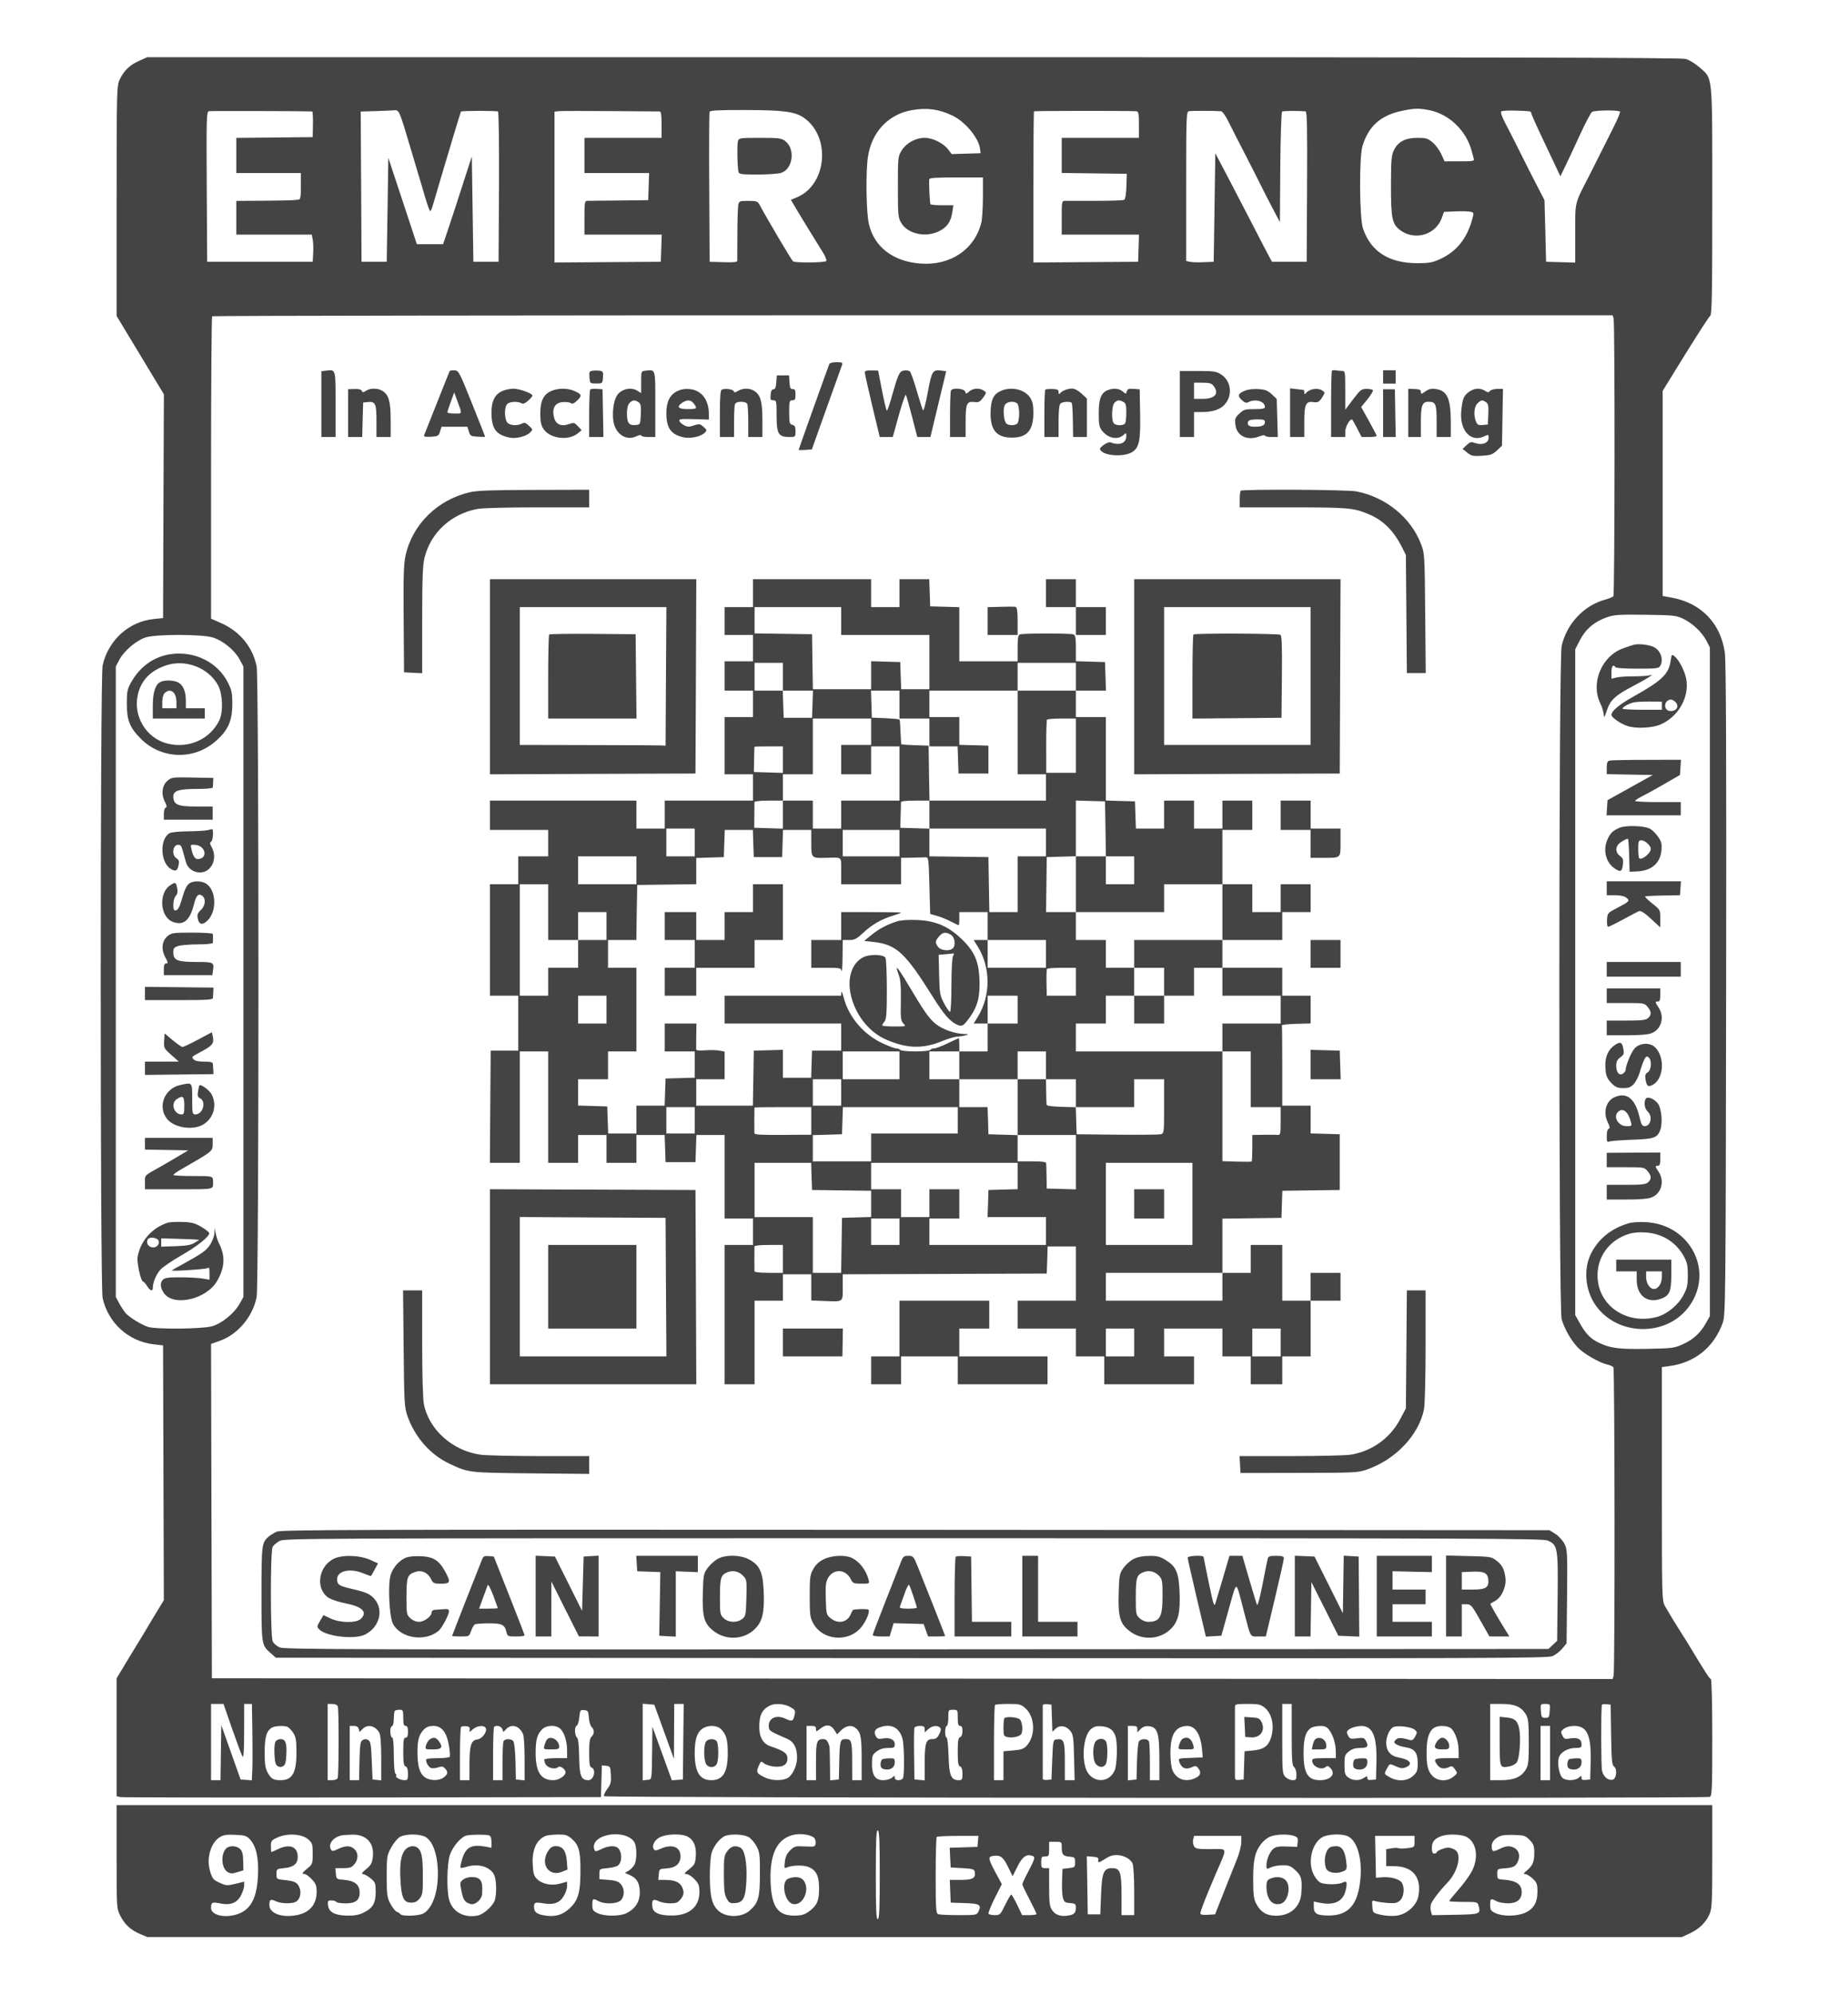 <svg width="38" height="41" viewBox="0 0 38 41" fill="none" xmlns="http://www.w3.org/2000/svg">
<mask id="mask0_622_1321" style="mask-type:luminance" maskUnits="userSpaceOnUse" x="0" y="0" width="38" height="41">
<path d="M0 0H37.574V41H0V0Z" fill="white"/>
</mask>
<g mask="url(#mask0_622_1321)">
<path fill-rule="evenodd" clip-rule="evenodd" d="M2.867 1.248C2.672 1.333 2.554 1.446 2.465 1.628C2.4 1.761 2.399 1.815 2.398 4.13L2.398 6.497L2.562 6.768C2.652 6.918 2.871 7.28 3.048 7.573L3.37 8.106L3.361 10.407L3.353 12.707L3.166 12.726C2.65 12.777 2.227 13.16 2.11 13.681C2.058 13.908 2.058 26.459 2.11 26.686C2.226 27.201 2.643 27.578 3.163 27.638L3.353 27.66L3.361 30.279L3.369 32.898L3.275 33.053C3.167 33.229 3.061 33.406 2.956 33.584C2.911 33.66 2.865 33.735 2.818 33.81C2.787 33.86 2.721 33.968 2.671 34.051C2.621 34.134 2.54 34.27 2.489 34.353L2.398 34.504L2.398 35.716V36.929L2.47 36.946C2.511 36.954 4.751 36.958 7.45 36.954L12.357 36.946L12.376 36.294L12.464 36.303C12.547 36.312 12.553 36.322 12.561 36.489C12.57 36.64 12.559 36.683 12.486 36.781C12.438 36.845 12.41 36.911 12.421 36.928C12.444 36.963 35.061 36.977 35.158 36.942C35.203 36.926 35.209 36.79 35.209 35.721C35.209 35.034 35.197 34.519 35.18 34.519C35.155 34.519 35.07 34.387 34.731 33.825C34.696 33.767 34.62 33.645 34.561 33.554C34.45 33.38 34.343 33.205 34.241 33.027C34.173 32.907 34.173 32.895 34.173 30.506V28.106L34.314 28.087C34.848 28.019 35.243 27.701 35.425 27.193C35.482 27.035 35.485 26.728 35.494 20.349C35.501 15.578 35.493 13.599 35.467 13.416C35.383 12.819 34.985 12.402 34.39 12.29L34.189 12.252V8.035L34.655 7.281C34.912 6.866 35.141 6.512 35.166 6.493C35.202 6.466 35.209 6.048 35.209 4.12C35.209 1.471 35.224 1.631 34.947 1.385C34.861 1.309 34.734 1.231 34.664 1.212C34.569 1.184 30.727 1.176 18.783 1.176H3.029L2.867 1.248ZM18.746 2.265C18.264 2.352 17.923 2.715 17.847 3.226C17.8 3.539 17.811 4.358 17.866 4.601C17.972 5.073 18.361 5.374 18.92 5.418C19.54 5.467 20.041 5.131 20.179 4.576C20.196 4.505 20.211 4.267 20.212 4.047L20.212 3.648H19.662C19.245 3.648 19.11 3.657 19.108 3.685C19.099 3.775 19.119 4.177 19.132 4.198C19.14 4.21 19.25 4.22 19.376 4.22H19.604L19.582 4.364C19.551 4.563 19.474 4.672 19.308 4.754C19.032 4.889 18.67 4.811 18.533 4.585C18.468 4.476 18.463 4.429 18.463 3.842C18.463 3.236 18.466 3.212 18.541 3.093C18.638 2.938 18.829 2.834 19.015 2.834C19.18 2.834 19.398 2.942 19.5 3.076L19.57 3.168L20.164 3.15L20.153 3.063C20.128 2.839 19.847 2.5 19.582 2.375C19.304 2.242 19.056 2.21 18.746 2.265ZM28.841 2.276C28.396 2.366 28.143 2.588 28.017 3C27.945 3.231 27.953 4.48 28.027 4.699C28.189 5.175 28.563 5.412 29.153 5.411C29.387 5.41 29.456 5.398 29.612 5.327C29.943 5.176 30.159 4.913 30.268 4.526C30.311 4.374 30.311 4.371 30.238 4.354C30.196 4.344 30.057 4.341 29.927 4.346L29.692 4.356L29.647 4.482C29.525 4.822 29.105 4.952 28.806 4.742C28.626 4.614 28.602 4.504 28.602 3.821C28.603 3.292 28.611 3.194 28.663 3.087C28.748 2.913 28.898 2.834 29.147 2.834C29.32 2.834 29.358 2.845 29.454 2.924C29.515 2.974 29.596 3.082 29.635 3.165L29.704 3.317H30.013C30.292 3.317 30.321 3.311 30.305 3.264C30.297 3.234 30.279 3.17 30.266 3.12C30.16 2.693 29.801 2.344 29.385 2.264C29.174 2.223 29.092 2.225 28.841 2.276ZM4.297 2.286C4.247 2.295 4.243 2.414 4.251 3.839L4.26 5.382H6.43L6.44 5.2C6.446 5.101 6.441 4.976 6.43 4.922L6.411 4.823H4.859V4.13L5.409 4.127C5.713 4.125 5.99 4.119 6.025 4.115C6.061 4.111 6.112 4.106 6.138 4.104C6.178 4.101 6.187 4.048 6.187 3.829V3.558H4.859V2.835L5.644 2.827L6.43 2.819L6.435 2.555C6.438 2.41 6.43 2.291 6.419 2.291C6.216 2.283 4.336 2.279 4.297 2.286ZM7.733 2.284L7.417 2.293L7.426 3.837L7.434 5.382H7.952L7.969 4.312L7.985 3.243L8.074 3.514C8.124 3.662 8.256 4.062 8.368 4.402L8.571 5.02H9.111L9.218 4.703C9.317 4.408 9.375 4.231 9.61 3.5L9.702 3.217L9.734 5.382H10.252L10.261 3.846C10.265 2.942 10.256 2.304 10.24 2.293C10.206 2.274 9.496 2.275 9.479 2.294C9.474 2.301 9.407 2.517 9.33 2.774L9.069 3.648C9.003 3.872 8.93 4.119 8.907 4.198C8.886 4.277 8.858 4.341 8.846 4.341C8.835 4.341 8.785 4.202 8.735 4.032C8.686 3.863 8.625 3.655 8.599 3.573C8.574 3.49 8.5 3.245 8.437 3.03C8.208 2.258 8.207 2.255 8.098 2.268C8.072 2.271 7.907 2.278 7.733 2.284ZM11.491 2.286L11.402 2.295V5.397L12.495 5.389L13.588 5.382L13.607 4.823H12.018V4.477C12.018 4.168 12.024 4.13 12.074 4.129C12.105 4.129 12.4 4.125 12.73 4.122L13.329 4.115L13.338 3.836L13.348 3.558H12.018V2.834H13.604V2.563C13.604 2.366 13.593 2.291 13.564 2.291C13.541 2.291 13.086 2.288 12.552 2.284C12.018 2.28 11.54 2.28 11.491 2.286ZM14.591 2.299C14.583 2.32 14.579 3.022 14.584 3.859L14.592 5.382L14.876 5.39C15.09 5.397 15.159 5.389 15.16 5.36C15.161 5.339 15.162 5.09 15.162 4.809C15.163 4.527 15.172 4.259 15.181 4.213C15.199 4.134 15.208 4.13 15.387 4.13C15.56 4.13 15.579 4.137 15.62 4.213C15.788 4.525 16.28 5.355 16.308 5.374C16.36 5.407 16.967 5.401 16.99 5.366C17.001 5.349 16.975 5.278 16.932 5.207C16.848 5.069 16.762 4.931 16.677 4.794C16.579 4.636 16.445 4.417 16.381 4.308L16.263 4.108L16.387 4.057C17.002 3.798 17.091 2.819 16.534 2.424C16.352 2.295 16.109 2.263 15.312 2.262C14.777 2.261 14.602 2.27 14.591 2.299ZM21.262 2.289C21.255 2.296 21.249 2.998 21.249 3.85V5.397L22.326 5.389L23.403 5.382L23.412 5.103L23.421 4.823H21.832V4.477C21.832 4.138 21.833 4.13 21.904 4.129C21.945 4.128 22.225 4.129 22.528 4.129C22.831 4.13 23.096 4.12 23.117 4.108C23.14 4.093 23.158 3.985 23.162 3.829L23.17 3.573L21.832 3.556V2.834H23.419V2.563C23.419 2.326 23.412 2.291 23.362 2.287C23.213 2.276 21.274 2.278 21.262 2.289ZM24.447 2.286C24.394 2.295 24.391 2.393 24.391 3.831V5.365L24.465 5.382C24.505 5.392 24.633 5.396 24.748 5.39L24.957 5.382L24.974 4.266L24.99 3.15L25.244 3.633C25.383 3.898 25.609 4.333 25.745 4.597C25.881 4.863 26.029 5.148 26.074 5.231L26.156 5.382H26.869L26.877 3.836C26.883 2.612 26.877 2.291 26.845 2.289C26.675 2.276 26.389 2.279 26.364 2.293C26.348 2.302 26.331 2.805 26.326 3.438L26.318 4.567L26.168 4.281C26.085 4.123 25.98 3.92 25.936 3.829C25.892 3.738 25.747 3.453 25.615 3.196C25.482 2.939 25.325 2.63 25.265 2.51C25.202 2.381 25.137 2.289 25.107 2.287C25.005 2.277 24.503 2.276 24.447 2.286ZM30.874 2.289C30.848 2.304 30.876 2.386 30.969 2.564C31.043 2.704 31.145 2.904 31.196 3.008C31.428 3.474 31.487 3.589 31.619 3.844L31.759 4.115L31.776 4.748L31.792 5.382L32.092 5.39L32.391 5.399V4.797C32.391 4.126 32.37 4.213 32.683 3.603C32.776 3.421 32.889 3.196 32.934 3.105C32.978 3.014 33.086 2.799 33.174 2.626C33.261 2.454 33.323 2.304 33.312 2.295C33.274 2.259 32.787 2.265 32.737 2.301C32.71 2.32 32.598 2.533 32.487 2.774C32.377 3.014 32.242 3.304 32.186 3.418L32.086 3.624L32.045 3.538C32.022 3.49 31.968 3.378 31.926 3.286C31.84 3.103 31.753 2.919 31.666 2.735C31.566 2.524 31.485 2.337 31.485 2.32C31.485 2.286 31.474 2.284 31.157 2.274C31.023 2.27 30.895 2.276 30.874 2.289ZM15.175 2.896C15.153 2.959 15.162 3.442 15.185 3.535C15.198 3.581 15.244 3.588 15.579 3.588C15.788 3.588 16.005 3.573 16.062 3.554C16.309 3.474 16.359 3.055 16.14 2.895C16.067 2.841 16.01 2.834 15.626 2.834C15.221 2.834 15.195 2.838 15.175 2.896ZM4.362 6.502C4.351 6.513 4.34 7.917 4.34 9.62V12.719L4.552 12.813C4.934 12.983 5.199 13.307 5.277 13.7C5.327 13.953 5.327 26.415 5.277 26.667C5.198 27.066 4.894 27.43 4.53 27.562L4.34 27.63L4.348 31.067L4.357 34.504L18.759 34.511L33.161 34.519L33.18 34.451C33.209 34.353 33.204 28.149 33.176 28.11C33.163 28.091 33.109 28.067 33.055 28.055C32.884 28.016 32.561 27.829 32.439 27.698C32.295 27.542 32.17 27.32 32.111 27.117C32.048 26.898 32.049 13.552 32.112 13.278C32.218 12.82 32.57 12.447 33.008 12.327C33.087 12.306 33.163 12.274 33.176 12.256C33.204 12.219 33.209 6.648 33.18 6.55L33.161 6.482H18.772C10.859 6.482 4.374 6.491 4.362 6.502ZM17.053 7.484C17.023 7.557 16.422 9.239 16.422 9.249C16.422 9.254 16.483 9.255 16.558 9.25L16.693 9.24L16.995 8.396C17.161 7.932 17.305 7.528 17.316 7.5C17.331 7.455 17.313 7.447 17.201 7.447C17.125 7.447 17.062 7.462 17.053 7.484ZM6.697 7.621L6.608 7.631V8.984H6.9V8.309C6.9 7.567 6.908 7.597 6.697 7.621ZM9.248 7.627C9.243 7.635 9.125 7.927 8.988 8.276C8.85 8.623 8.73 8.926 8.721 8.948C8.709 8.978 8.743 8.985 8.862 8.979C9.008 8.97 9.021 8.962 9.049 8.871L9.079 8.773H9.611L9.641 8.871C9.669 8.962 9.683 8.97 9.824 8.978C9.908 8.983 9.976 8.983 9.976 8.978C9.976 8.973 9.853 8.665 9.705 8.293C9.446 7.647 9.43 7.617 9.347 7.614C9.299 7.612 9.254 7.617 9.248 7.627ZM12.185 7.622C12.12 7.631 12.112 7.646 12.121 7.758C12.131 7.883 12.131 7.884 12.26 7.884C12.389 7.884 12.39 7.883 12.399 7.759C12.408 7.65 12.4 7.633 12.335 7.623C12.294 7.616 12.227 7.616 12.185 7.622ZM13.273 7.621C13.184 7.631 13.184 7.633 13.184 7.857V8.083L13.111 8.036C12.972 7.946 12.759 8 12.677 8.147C12.614 8.26 12.587 8.491 12.614 8.664C12.657 8.926 12.878 9.07 13.084 8.97C13.14 8.943 13.184 8.936 13.184 8.953C13.184 8.97 13.249 8.984 13.329 8.984H13.475V8.309C13.475 7.567 13.484 7.597 13.273 7.621ZM17.783 7.658C17.783 7.682 17.852 7.991 17.936 8.344L18.09 8.984H18.358L18.483 8.533C18.552 8.286 18.617 8.099 18.628 8.119C18.639 8.139 18.697 8.342 18.755 8.57L18.862 8.984H19.132L19.456 7.633L19.368 7.62C19.177 7.595 19.161 7.619 19.078 8.063C19.037 8.29 18.992 8.458 18.979 8.436C18.967 8.414 18.909 8.234 18.851 8.035C18.794 7.836 18.73 7.656 18.71 7.637C18.69 7.618 18.634 7.609 18.585 7.618C18.49 7.635 18.468 7.688 18.313 8.238C18.281 8.35 18.246 8.441 18.236 8.441C18.225 8.441 18.181 8.256 18.137 8.03L18.057 7.619L17.92 7.616C17.819 7.613 17.783 7.624 17.783 7.658ZM27.389 7.62C27.379 7.63 27.371 7.94 27.371 8.311V8.984H27.662L27.663 8.871C27.664 8.776 27.748 8.622 27.799 8.622C27.807 8.622 27.854 8.704 27.905 8.803L27.998 8.984H28.154C28.239 8.984 28.309 8.974 28.309 8.962C28.308 8.949 28.236 8.81 28.148 8.653L27.989 8.368L28.119 8.209C28.19 8.12 28.24 8.036 28.231 8.022C28.221 8.007 28.162 7.995 28.1 7.995C27.995 7.995 27.972 8.014 27.824 8.209L27.662 8.423V8.025C27.662 7.633 27.661 7.627 27.59 7.625C27.549 7.624 27.492 7.618 27.462 7.613C27.432 7.608 27.399 7.611 27.389 7.62ZM28.44 7.749V7.886L28.569 7.887L28.699 7.887V7.612H28.44V7.749ZM24.261 8.306V8.984H24.553V8.471H24.706C24.933 8.471 25.088 8.421 25.181 8.319C25.353 8.128 25.317 7.828 25.107 7.697C25.008 7.635 24.958 7.627 24.629 7.627H24.261V8.306ZM15.962 7.861C15.956 7.964 15.939 8.004 15.904 8.004C15.871 8.004 15.852 8.041 15.846 8.118C15.837 8.215 15.845 8.23 15.903 8.23C15.965 8.23 15.969 8.247 15.969 8.547C15.969 8.92 16.007 8.984 16.228 8.984C16.357 8.984 16.358 8.983 16.358 8.867C16.358 8.776 16.343 8.746 16.293 8.734C16.235 8.72 16.228 8.693 16.228 8.474C16.228 8.251 16.233 8.23 16.293 8.23C16.346 8.23 16.358 8.21 16.358 8.113C16.358 8.02 16.346 7.997 16.301 8C16.255 8.003 16.242 7.976 16.234 7.861L16.225 7.718H15.973L15.962 7.861ZM24.553 8.035V8.2H24.728C24.983 8.2 25.075 8.094 24.956 7.936C24.914 7.881 24.874 7.868 24.729 7.868H24.553V8.035ZM7.158 8.493V8.984H7.448L7.457 8.63L7.467 8.276L7.558 8.266C7.72 8.249 7.741 8.295 7.741 8.656V8.984H8.033V8.636C8.033 8.258 7.996 8.122 7.867 8.038C7.773 7.977 7.616 7.975 7.526 8.034C7.466 8.073 7.454 8.073 7.439 8.035C7.427 8.007 7.378 7.994 7.29 7.997L7.158 8.002V8.493ZM10.342 8.034C10.18 8.099 10.106 8.238 10.106 8.48C10.106 8.814 10.199 8.94 10.484 8.998C10.616 9.023 10.824 8.971 10.9 8.892C10.96 8.833 10.959 8.829 10.878 8.754C10.809 8.689 10.783 8.682 10.728 8.71C10.637 8.755 10.52 8.751 10.447 8.702C10.373 8.651 10.361 8.384 10.428 8.308C10.475 8.256 10.646 8.245 10.721 8.29C10.756 8.31 10.794 8.296 10.859 8.238C10.909 8.195 10.949 8.147 10.949 8.133C10.949 8.088 10.679 7.991 10.559 7.991C10.498 7.991 10.399 8.01 10.342 8.034ZM11.346 8.034C11.18 8.101 11.11 8.237 11.11 8.498C11.11 8.669 11.126 8.744 11.176 8.819C11.307 9.017 11.683 9.067 11.876 8.913L11.96 8.845L11.884 8.763C11.812 8.687 11.799 8.684 11.703 8.718C11.537 8.777 11.425 8.725 11.39 8.573C11.348 8.388 11.414 8.279 11.575 8.266C11.642 8.261 11.716 8.271 11.739 8.288C11.768 8.311 11.803 8.296 11.87 8.232C11.973 8.133 11.964 8.106 11.811 8.038C11.676 7.978 11.486 7.977 11.346 8.034ZM12.138 8.008C12.125 8.02 12.115 8.244 12.115 8.507V8.984H12.408L12.399 8.494L12.39 8.004L12.276 7.995C12.212 7.991 12.15 7.996 12.138 8.008ZM13.928 8.04C13.775 8.114 13.702 8.26 13.702 8.492C13.702 8.793 13.791 8.926 14.038 8.987C14.187 9.025 14.412 8.979 14.493 8.895C14.539 8.848 14.537 8.837 14.466 8.776C14.393 8.712 14.379 8.71 14.27 8.746C14.169 8.78 14.138 8.78 14.065 8.741C14.017 8.716 13.974 8.676 13.969 8.651C13.96 8.615 14.01 8.609 14.267 8.617L14.576 8.626V8.511C14.576 8.217 14.425 8.023 14.182 7.999C14.087 7.99 14.005 8.003 13.928 8.04ZM14.844 8.009C14.813 8.02 14.803 8.149 14.803 8.504V8.984H15.094V8.67C15.094 8.497 15.103 8.334 15.114 8.308C15.127 8.278 15.173 8.26 15.24 8.26C15.307 8.26 15.354 8.278 15.366 8.308C15.377 8.334 15.386 8.497 15.386 8.67V8.984H15.677V8.636C15.677 8.258 15.639 8.122 15.512 8.038C15.417 7.976 15.277 7.976 15.178 8.035C15.117 8.073 15.099 8.074 15.086 8.042C15.07 8.002 14.918 7.981 14.844 8.009ZM19.554 8.031C19.544 8.055 19.536 8.279 19.535 8.53V8.984H19.856V8.656C19.856 8.293 19.88 8.244 20.046 8.266C20.123 8.276 20.152 8.261 20.215 8.176C20.288 8.075 20.289 8.071 20.229 8.031C20.142 7.972 20.009 7.979 19.93 8.048C19.868 8.102 19.861 8.103 19.848 8.054C19.828 7.984 19.581 7.965 19.554 8.031ZM20.575 8.039C20.427 8.107 20.374 8.219 20.369 8.48C20.362 8.842 20.493 8.997 20.807 8.997C21.122 8.997 21.249 8.848 21.249 8.48C21.249 8.328 21.232 8.25 21.183 8.176C21.069 8.003 20.792 7.94 20.575 8.039ZM21.495 8.011C21.484 8.021 21.475 8.244 21.475 8.507V8.984H21.767V8.659C21.767 8.446 21.781 8.321 21.806 8.297C21.85 8.255 22.014 8.248 22.039 8.285C22.048 8.299 22.058 8.462 22.061 8.647L22.066 8.984H22.35V8.194L22.24 8.092C22.17 8.027 22.098 7.989 22.044 7.989C21.95 7.989 21.83 8.038 21.792 8.092C21.778 8.111 21.767 8.1 21.767 8.063C21.767 8.013 21.744 8.001 21.641 7.997C21.572 7.995 21.506 8.001 21.495 8.011ZM22.785 8.018C22.643 8.072 22.593 8.195 22.593 8.492C22.593 8.725 22.603 8.782 22.661 8.854C22.789 9.016 22.985 9.052 23.109 8.937C23.155 8.894 23.16 8.896 23.16 8.964C23.16 9.111 23.024 9.166 22.836 9.095C22.809 9.085 22.745 9.108 22.692 9.149C22.612 9.21 22.604 9.229 22.64 9.268C22.74 9.381 23.133 9.394 23.289 9.289C23.425 9.197 23.454 9.055 23.444 8.505L23.435 8.004L23.311 7.995C23.21 7.987 23.184 7.996 23.17 8.046C23.154 8.106 23.153 8.106 23.086 8.048C23.015 7.987 22.899 7.975 22.785 8.018ZM25.601 8.031C25.455 8.092 25.44 8.135 25.532 8.221C25.6 8.284 25.625 8.291 25.68 8.264C25.822 8.193 26.01 8.253 26.01 8.368C26.01 8.401 25.96 8.411 25.797 8.411C25.603 8.411 25.575 8.419 25.486 8.503C25.397 8.586 25.389 8.609 25.404 8.736C25.431 8.962 25.648 9.068 25.892 8.973C25.957 8.947 26.01 8.94 26.01 8.956C26.01 8.971 26.07 8.984 26.142 8.984H26.275L26.264 8.593L26.253 8.201L26.15 8.105C26.065 8.027 26.017 8.008 25.875 7.999C25.771 7.993 25.662 8.006 25.601 8.031ZM26.528 8.484V8.984H26.82V8.673C26.82 8.31 26.851 8.245 27.01 8.266C27.1 8.279 27.122 8.267 27.183 8.176C27.25 8.074 27.25 8.07 27.192 8.03C27.094 7.963 26.914 7.995 26.845 8.092C26.83 8.112 26.821 8.105 26.821 8.072C26.82 8.043 26.816 8.018 26.812 8.018C26.808 8.017 26.742 8.009 26.666 8L26.528 7.984V8.484ZM28.44 8.493V8.984H28.7L28.691 8.494L28.683 8.004L28.561 8.003L28.44 8.002V8.493ZM28.958 8.489V8.984H29.217V8.681C29.217 8.335 29.244 8.26 29.373 8.26C29.522 8.26 29.541 8.305 29.541 8.659V8.984H29.832L29.832 8.675C29.832 8.197 29.759 8.033 29.531 7.999C29.434 7.984 29.387 7.995 29.312 8.046C29.225 8.106 29.217 8.107 29.217 8.057C29.217 8.014 29.189 8.002 29.087 7.998L28.958 7.993V8.489ZM30.192 8.067C30.095 8.143 30.071 8.207 30.047 8.453C30.011 8.844 30.239 9.1 30.512 8.974C30.607 8.93 30.61 8.93 30.61 9.002C30.61 9.106 30.479 9.159 30.341 9.11C30.248 9.078 30.231 9.082 30.157 9.152L30.075 9.229L30.17 9.305C30.255 9.374 30.287 9.381 30.471 9.37C30.65 9.36 30.689 9.346 30.781 9.261L30.885 9.164L30.895 8.579L30.905 7.995H30.791C30.728 7.995 30.66 8.014 30.64 8.037C30.609 8.072 30.593 8.072 30.534 8.034C30.432 7.968 30.303 7.98 30.192 8.067ZM9.27 8.259C9.231 8.366 9.2 8.464 9.2 8.477C9.2 8.491 9.266 8.502 9.348 8.502C9.513 8.502 9.509 8.529 9.394 8.216L9.34 8.067L9.27 8.259ZM12.945 8.285C12.909 8.323 12.892 8.395 12.892 8.508C12.892 8.697 12.936 8.752 13.076 8.738C13.165 8.728 13.168 8.723 13.177 8.518C13.185 8.346 13.176 8.3 13.13 8.269C13.053 8.217 13.009 8.221 12.945 8.285ZM14.033 8.277C13.903 8.362 13.942 8.411 14.139 8.411C14.331 8.411 14.344 8.4 14.267 8.298C14.208 8.219 14.133 8.212 14.033 8.277ZM22.919 8.278C22.858 8.336 22.848 8.652 22.907 8.707C22.963 8.759 23.117 8.752 23.14 8.695C23.151 8.669 23.16 8.568 23.16 8.47C23.16 8.325 23.148 8.287 23.098 8.262C23.012 8.219 22.979 8.222 22.919 8.278ZM30.383 8.291C30.311 8.357 30.296 8.534 30.351 8.668C30.378 8.734 30.4 8.745 30.488 8.738L30.593 8.728L30.604 8.518C30.611 8.346 30.603 8.3 30.557 8.269C30.481 8.217 30.459 8.22 30.383 8.291ZM20.663 8.325C20.615 8.408 20.642 8.681 20.702 8.715C20.766 8.753 20.873 8.749 20.919 8.707C20.94 8.687 20.957 8.594 20.957 8.502C20.957 8.409 20.94 8.317 20.919 8.297C20.854 8.236 20.705 8.253 20.663 8.325ZM25.666 8.666C25.637 8.737 25.682 8.773 25.799 8.773C25.95 8.773 26.01 8.746 26.01 8.679C26.01 8.631 25.985 8.622 25.847 8.622C25.735 8.622 25.679 8.636 25.666 8.666ZM9.673 10.117C9.001 10.269 8.483 10.775 8.34 11.418C8.301 11.594 8.293 11.852 8.3 12.73L8.308 13.822L8.495 13.832L8.681 13.841L8.681 12.747C8.682 11.876 8.692 11.613 8.731 11.459C8.86 10.95 9.272 10.57 9.808 10.465C9.915 10.444 10.386 10.431 11.047 10.431H12.115V10.069L10.989 10.072C10.132 10.074 9.818 10.085 9.673 10.117ZM25.513 10.089C25.502 10.1 25.492 10.182 25.492 10.27V10.431H26.585C27.728 10.432 27.834 10.441 28.148 10.573C28.439 10.695 28.657 10.911 28.825 11.243L28.909 11.411L28.919 12.624L28.929 13.838H29.317L29.306 12.61C29.296 11.416 29.294 11.375 29.221 11.187C29.011 10.64 28.502 10.224 27.895 10.103C27.71 10.066 25.552 10.054 25.513 10.089ZM10.074 13.913V15.919L12.188 15.91L14.301 15.903L14.31 13.906L14.318 11.908H10.074V13.913ZM15.483 12.195V12.481H14.9V13.054H15.483V13.596H14.9V14.199H15.483V14.742H14.9V15.918H15.483V16.46H13.669V17.034H13.086V16.46H10.074V17.063H11.272V17.606H10.657V18.179H10.074V20.47H10.657V21.6H10.09L10.081 22.754L10.073 23.907H10.689V21.616H11.272V23.907H11.888V23.334H12.471V23.907H13.086V23.334H13.667L13.686 23.892H14.301L14.32 23.334H14.9V25.052H15.483V25.595H14.9V28.459H15.516V26.741H16.099V26.198H16.682V26.736L16.932 26.746C17.354 26.762 17.329 26.779 17.329 26.468V26.198L21.524 26.183L21.534 25.904L21.542 25.625H22.123V26.741H20.925V27.313H22.123V27.886H22.706V28.459H24.553V27.886H23.937V27.313H25.136V27.886H25.719V28.459H26.367V27.886H26.95V26.741H27.565V26.168H26.95V26.741H26.367V25.595H25.719V26.168H25.136V25.054L25.743 25.046L26.351 25.038L26.359 24.759L26.369 24.481L26.959 24.473L27.549 24.465V23.319L27.249 23.31L26.95 23.302V22.731H26.367V21.917C26.367 21.469 26.363 21.093 26.359 21.081C26.354 21.068 26.485 21.054 26.65 21.049L26.95 21.041V20.47H26.367V19.897H25.136V19.325H26.367V18.752H26.95V18.179H26.334V18.752H25.751V18.179H25.136V17.063H25.751V16.46H25.136V17.034H24.553V16.46H23.937V17.034H23.357L23.338 16.475L23.038 16.467L22.739 16.458V14.742H22.123V14.199H22.741L22.732 13.906L22.722 13.612L22.123 13.594V13.327C22.123 13.111 22.114 13.057 22.072 13.042C22.005 13.018 21.043 13.018 20.976 13.042C20.935 13.057 20.925 13.112 20.925 13.329V13.596H19.726V12.483L19.427 12.474L19.127 12.466L19.108 11.908H18.495V12.481H17.913V11.908H15.483V12.195ZM21.508 12.195V12.481H22.123V13.054H22.739V12.481H22.123V11.908H21.508V12.195ZM23.322 13.913V15.919L25.435 15.91L27.549 15.903L27.557 13.906L27.565 11.908H23.322V13.913ZM20.577 12.475L20.309 12.483V13.054H20.925V12.771C20.925 12.57 20.913 12.485 20.884 12.477C20.862 12.471 20.724 12.47 20.577 12.475ZM10.689 13.898V15.315L12.074 15.318C12.835 15.319 13.509 15.322 13.572 15.325L13.686 15.33L13.694 13.906L13.703 12.481H10.689V13.898ZM15.516 12.751V13.022L16.698 13.039L16.706 13.604L16.715 14.169H17.913V13.594L18.512 13.612L18.521 13.89L18.53 14.169H19.111V13.054H17.297V12.481H15.516V12.751ZM23.937 13.898V15.315H26.95V12.481H23.937V13.898ZM33.044 12.69C32.788 12.779 32.605 12.933 32.489 13.158L32.391 13.349V27.036L32.49 27.213C32.613 27.429 32.712 27.528 32.887 27.61C33.123 27.72 33.295 27.741 33.869 27.731C34.38 27.721 34.427 27.715 34.594 27.641C34.811 27.545 34.96 27.411 35.074 27.209L35.16 27.057V13.31L35.09 13.175C34.999 12.997 34.795 12.806 34.603 12.717C34.459 12.652 34.404 12.646 33.833 12.639C33.288 12.632 33.197 12.638 33.044 12.69ZM11.293 13.045C11.282 13.055 11.272 13.448 11.272 13.918V14.772H13.088L13.079 13.906L13.07 13.039L12.192 13.032C11.709 13.028 11.305 13.034 11.293 13.045ZM24.541 13.044C24.529 13.055 24.52 13.449 24.52 13.919V14.773L25.435 14.765L26.351 14.757L26.359 13.915C26.365 13.287 26.358 13.067 26.329 13.051C26.281 13.023 24.57 13.017 24.541 13.044ZM3.008 13.101C2.817 13.156 2.558 13.371 2.457 13.559L2.381 13.702V26.665L2.455 26.801C2.496 26.876 2.554 26.964 2.585 26.998C2.663 27.085 2.911 27.237 3.042 27.279C3.21 27.332 4.145 27.324 4.354 27.268C4.558 27.213 4.817 27.002 4.929 26.801L5.005 26.665V13.702L4.928 13.559C4.825 13.366 4.583 13.168 4.372 13.105C4.151 13.038 3.236 13.036 3.008 13.101ZM33.606 13.253C33.57 13.261 33.464 13.297 33.37 13.331C32.935 13.49 32.706 14.041 32.903 14.452C32.943 14.533 32.976 14.641 32.977 14.693C32.98 14.77 32.992 14.753 33.043 14.601C33.113 14.389 33.22 14.292 33.59 14.1C33.706 14.04 33.844 13.962 33.897 13.927C33.986 13.868 33.988 13.865 33.915 13.885C33.87 13.896 33.725 13.905 33.591 13.905C33.457 13.904 33.299 13.914 33.242 13.928L33.136 13.953V13.82C33.136 13.695 33.172 13.649 33.218 13.717C33.229 13.735 33.417 13.747 33.672 13.747C34.067 13.747 34.109 13.742 34.139 13.689C34.209 13.567 34.155 13.39 34.022 13.31C33.941 13.261 33.712 13.229 33.606 13.253ZM3.502 13.45C3.161 13.502 2.881 13.702 2.698 14.025C2.618 14.167 2.608 14.216 2.608 14.471C2.608 14.813 2.668 14.96 2.901 15.193C3.316 15.605 3.973 15.631 4.418 15.252C4.683 15.027 4.775 14.831 4.777 14.486C4.778 14.25 4.766 14.191 4.687 14.034C4.474 13.611 3.996 13.376 3.502 13.45ZM34.352 13.594C34.312 13.86 34.169 13.996 33.588 14.321C33.295 14.484 33.136 14.617 33.136 14.698C33.136 14.747 33.306 14.869 33.45 14.921C33.624 14.985 33.972 14.971 34.149 14.893C34.493 14.742 34.717 14.374 34.682 14.017C34.665 13.839 34.543 13.585 34.43 13.49C34.377 13.445 34.373 13.452 34.352 13.594ZM3.417 13.679C3.091 13.788 2.899 13.988 2.833 14.287C2.735 14.729 3.009 15.178 3.443 15.287C3.881 15.397 4.324 15.197 4.511 14.806C4.592 14.637 4.579 14.273 4.488 14.097C4.296 13.731 3.819 13.545 3.417 13.679ZM15.516 13.913V14.199H16.096L16.105 14.478L16.115 14.757H16.698L16.717 14.199H16.099V13.627H15.516V13.913ZM20.925 13.913V14.199H19.111V14.742H19.726V15.313L20.026 15.321L20.325 15.33V15.903H19.71L19.691 15.345H19.111V14.772H18.495V14.199H17.91L17.919 14.477L17.928 14.754L18.204 14.765C18.356 14.772 18.487 14.784 18.495 14.792C18.503 14.8 18.514 14.916 18.517 15.049C18.522 15.182 18.53 15.296 18.536 15.302C18.541 15.307 18.67 15.316 18.82 15.321L19.095 15.33L19.103 15.896L19.113 16.46H18.82C18.608 16.46 18.527 16.471 18.527 16.498C18.526 16.519 18.522 16.645 18.519 16.777L18.513 17.018L18.812 17.027L19.111 17.036V17.605L20.325 17.621L20.334 18.187L20.344 18.752H20.925V17.606H21.508V17.034H19.111V16.46H21.508V15.918H20.925V14.199H22.123V13.627H20.925V13.913ZM3.293 14.023C3.193 14.077 3.142 14.241 3.142 14.515V14.772H4.211V14.561H3.822V14.415C3.822 14.225 3.772 14.095 3.675 14.036C3.587 13.982 3.381 13.974 3.293 14.023ZM3.387 14.247C3.357 14.276 3.337 14.347 3.337 14.428V14.561H3.628V14.428C3.628 14.293 3.569 14.199 3.483 14.199C3.458 14.199 3.416 14.221 3.387 14.247ZM34.271 14.424C34.209 14.493 34.243 14.605 34.328 14.616C34.472 14.635 34.544 14.519 34.446 14.428C34.382 14.369 34.322 14.368 34.271 14.424ZM33.589 14.442C33.489 14.467 33.363 14.537 33.363 14.569C33.363 14.581 33.545 14.592 33.768 14.592H34.173V14.425L33.922 14.423C33.784 14.422 33.634 14.43 33.589 14.442ZM16.714 15.345V15.918H16.099V16.46H15.807C15.635 16.46 15.515 16.473 15.514 16.49C15.514 16.507 15.512 16.633 15.511 16.769L15.509 17.018L15.804 17.027L16.099 17.036V16.46H16.714V17.034H17.297V16.46H18.495V15.345H17.913V15.918H17.297V15.315H17.913V14.772H16.714V15.345ZM21.529 14.796C21.52 14.81 21.512 15.06 21.513 15.354L21.514 15.888H22.123V14.772H21.834C21.674 14.772 21.537 14.783 21.529 14.796ZM15.514 15.353C15.512 15.357 15.509 15.475 15.506 15.616L15.502 15.872L15.8 15.881L16.099 15.89V15.345H15.807C15.647 15.345 15.515 15.348 15.514 15.353ZM33.096 15.637C33.053 15.648 33.039 15.683 33.039 15.783V15.916L33.986 15.933L33.521 16.192L33.055 16.451L33.045 16.606L33.035 16.762H34.561V16.49H34.092C33.833 16.49 33.622 16.48 33.622 16.466C33.622 16.452 33.684 16.411 33.76 16.374C33.836 16.337 34.043 16.223 34.221 16.12L34.545 15.932L34.555 15.777L34.565 15.62L33.859 15.622C33.47 15.622 33.127 15.629 33.096 15.637ZM3.451 16.045C3.335 16.138 3.308 16.321 3.388 16.477C3.431 16.561 3.436 16.596 3.408 16.604C3.386 16.61 3.369 16.669 3.369 16.734V16.852H4.373V16.581H4.033C3.651 16.581 3.564 16.542 3.564 16.373C3.564 16.255 3.68 16.219 4.07 16.219C4.249 16.219 4.375 16.207 4.376 16.189C4.378 16.172 4.381 16.122 4.383 16.076L4.386 15.993L3.961 15.985C3.559 15.977 3.532 15.98 3.451 16.045ZM22.123 17.031V17.604L21.824 17.612L21.524 17.621L21.517 18.187L21.51 18.752H22.123V19.325H22.739V19.897H23.322V20.47H22.739V21.043H22.123V21.616H25.136V23.872L25.43 23.882C25.592 23.887 25.73 23.886 25.738 23.879C25.745 23.872 25.751 23.747 25.751 23.6V23.334L25.986 23.33C26.115 23.328 26.246 23.33 26.278 23.332C26.328 23.337 26.334 23.306 26.334 23.049V22.761H25.719V21.616H25.136V21.043H26.334V20.47H25.136V19.897H24.553V20.47H23.937V19.897H23.322V19.325H25.136V18.179H23.937V18.752H22.123V17.606H22.739V18.179H23.322V17.606H22.74L22.732 17.041L22.722 16.475L22.423 16.467L22.123 16.458V17.031ZM26.334 16.762V17.063H26.95V17.636H27.206C27.578 17.636 27.565 17.648 27.565 17.317V17.034H26.95V16.46H26.334V16.762ZM33.305 17.017C33.167 17.074 33.113 17.127 33.054 17.258C32.96 17.468 33.016 17.718 33.185 17.842C33.316 17.938 33.354 17.925 33.371 17.779C33.384 17.671 33.374 17.643 33.309 17.596C33.227 17.536 33.212 17.438 33.275 17.362C33.312 17.317 33.435 17.244 33.473 17.244C33.483 17.244 33.495 17.397 33.5 17.584L33.509 17.922L33.668 17.915C33.964 17.9 34.142 17.744 34.164 17.479C34.176 17.344 34.164 17.3 34.088 17.194C34.04 17.125 33.962 17.052 33.916 17.032C33.782 16.974 33.428 16.965 33.305 17.017ZM4.276 17.066C4.231 17.078 4.052 17.089 3.877 17.091C3.702 17.092 3.529 17.108 3.494 17.126C3.28 17.233 3.292 17.729 3.51 17.863C3.612 17.924 3.646 17.907 3.673 17.783C3.689 17.707 3.679 17.679 3.626 17.644C3.531 17.582 3.548 17.384 3.65 17.37C3.709 17.363 3.728 17.382 3.756 17.484L3.824 17.726C3.859 17.852 3.976 17.937 4.114 17.937C4.348 17.937 4.481 17.649 4.354 17.42C4.312 17.345 4.311 17.322 4.344 17.302C4.378 17.283 4.394 17.064 4.364 17.047C4.36 17.045 4.321 17.053 4.276 17.066ZM13.702 17.32V17.606H14.285V17.034H13.702V17.32ZM14.893 17.343L14.884 17.621L14.317 17.639V18.178L13.103 18.194L13.093 18.759L13.085 19.325H12.503V19.897H13.086V21.616H12.503V22.188H11.888V22.729L12.487 22.747L12.496 23.025L12.506 23.304H13.086V22.731H13.667L13.676 22.452L13.686 22.173L14.285 22.156V21.616H13.669V21.043H14.321L14.317 21.291C14.315 21.428 14.314 21.555 14.315 21.574C14.316 21.597 14.377 21.603 14.498 21.593C14.597 21.586 14.728 21.588 14.789 21.599L14.9 21.619V22.188H14.317V22.731H15.481L15.491 22.166L15.5 21.6L15.799 21.592L16.099 21.583V22.158H16.68L16.688 21.879L16.698 21.6H17.297V21.043H14.9V20.47H17.297L17.3 20.402C17.301 20.365 17.323 20.412 17.348 20.507C17.453 20.91 17.756 21.267 18.149 21.45C18.273 21.508 18.401 21.555 18.433 21.555C18.466 21.555 18.501 21.569 18.512 21.585C18.522 21.602 18.661 21.616 18.82 21.616C18.978 21.616 19.116 21.602 19.127 21.585C19.138 21.569 19.175 21.555 19.207 21.555C19.241 21.555 19.366 21.508 19.486 21.45C19.605 21.392 19.708 21.344 19.715 21.344C19.721 21.344 19.726 21.405 19.726 21.48V21.616H19.111V22.188H19.726V22.761H20.307L20.317 23.04L20.325 23.319L20.626 23.328L20.925 23.337V23.876H21.217C21.426 23.876 21.509 23.887 21.512 23.914C21.514 23.935 21.518 24.06 21.52 24.193L21.524 24.435L21.824 24.443L22.123 24.452V23.334H20.925V22.188H21.508L21.512 22.429C21.514 22.562 21.518 22.688 21.52 22.708C21.523 22.735 21.613 22.748 21.822 22.755L22.121 22.763L22.13 23.041L22.139 23.319L22.966 23.328C23.42 23.332 23.824 23.328 23.864 23.32C23.936 23.303 23.937 23.299 23.937 22.746V22.188H23.322V22.761H22.123V22.188H21.508V21.616H20.925V22.188H19.726V21.616H20.309V21.043H20.925V20.47H20.309V21.043H20.021L20.101 20.914C20.375 20.473 20.375 19.894 20.101 19.452L20.021 19.325H20.309V19.897H21.508V19.325H20.309V18.752H19.726V18.887C19.726 18.962 19.721 19.023 19.714 19.023C19.707 19.023 19.634 18.987 19.55 18.944C19.466 18.9 19.336 18.848 19.262 18.828L19.127 18.79L19.111 18.206C19.095 17.624 19.095 17.623 19.022 17.626C18.982 17.628 18.854 17.631 18.738 17.633L18.528 17.636V18.179H17.297V17.907C17.297 17.601 17.327 17.626 16.982 17.636C16.685 17.644 16.682 17.641 16.682 17.333V17.063H16.101L16.092 17.343L16.083 17.621H15.5L15.49 17.343L15.481 17.063H14.903L14.893 17.343ZM17.329 17.335V17.606H18.495V17.063H17.329V17.335ZM33.687 17.451C33.687 17.547 33.696 17.634 33.707 17.645C33.758 17.692 33.943 17.543 33.945 17.453C33.946 17.386 33.825 17.275 33.75 17.275C33.695 17.275 33.687 17.296 33.687 17.451ZM3.937 17.461C3.972 17.616 4.014 17.671 4.088 17.66C4.28 17.634 4.222 17.389 4.02 17.37C3.915 17.361 3.914 17.362 3.937 17.461ZM11.888 17.893V18.179H13.086V17.606H11.888V17.893ZM3.91 18.152C3.841 18.189 3.799 18.276 3.727 18.526C3.692 18.647 3.656 18.709 3.619 18.716C3.574 18.724 3.564 18.703 3.564 18.598C3.564 18.524 3.585 18.448 3.614 18.418C3.651 18.38 3.658 18.336 3.643 18.257C3.618 18.134 3.607 18.13 3.502 18.198C3.257 18.357 3.289 18.849 3.55 18.951C3.772 19.037 3.906 18.926 3.989 18.589C4.035 18.404 4.082 18.358 4.163 18.42C4.238 18.479 4.222 18.624 4.129 18.71C4.061 18.773 4.051 18.805 4.068 18.889C4.093 19.012 4.167 19.025 4.268 18.925C4.464 18.73 4.448 18.303 4.24 18.168C4.155 18.112 3.997 18.104 3.91 18.152ZM33.039 18.262V18.405H33.207C33.317 18.405 33.399 18.423 33.442 18.456C33.523 18.517 33.508 18.533 33.25 18.668C33.059 18.767 33.055 18.771 33.045 18.911C33.04 18.994 33.049 19.053 33.069 19.053C33.087 19.053 33.225 18.985 33.377 18.902C33.529 18.819 33.676 18.742 33.704 18.732C33.741 18.719 33.817 18.769 33.949 18.889L34.14 19.066V18.887C34.14 18.707 34.139 18.705 33.976 18.575C33.886 18.503 33.819 18.438 33.827 18.43C33.835 18.423 34 18.414 34.193 18.411L34.545 18.405L34.555 18.262L34.565 18.119H33.039V18.262ZM10.689 19.325V20.47H11.272V19.897H11.888V19.325H12.471V18.752H11.888V19.325H11.272V18.179H10.689V19.325ZM15.483 18.465V18.752H14.9V19.325H14.317V18.752H13.669V19.325H14.285V19.897H13.669V20.47H14.317V19.897H15.516V19.325H16.099V18.179H15.483V18.465ZM17.297 19.038V19.325H16.682V19.897H16.987C17.278 19.897 17.293 19.901 17.307 19.965C17.314 20.002 17.323 19.873 17.325 19.678L17.329 19.325H17.461C17.574 19.325 17.613 19.305 17.748 19.179C17.931 19.008 18.121 18.899 18.358 18.826C18.452 18.798 18.528 18.77 18.528 18.763C18.528 18.757 18.251 18.752 17.913 18.752H17.297V19.038ZM18.447 18.942C18.241 19.007 18.069 19.098 17.914 19.226L17.77 19.345L17.957 19.365C18.435 19.418 18.612 19.582 19.192 20.51C19.401 20.845 19.53 20.994 19.669 21.061C19.782 21.115 19.809 21.1 19.951 20.901C20.105 20.685 20.156 20.473 20.14 20.123C20.123 19.748 20.029 19.544 19.753 19.286C19.489 19.038 19.225 18.928 18.858 18.914C18.679 18.906 18.529 18.917 18.447 18.942ZM3.45 19.242C3.329 19.338 3.308 19.517 3.399 19.681C3.456 19.786 3.459 19.807 3.419 19.807C3.382 19.807 3.369 19.839 3.369 19.928V20.048H4.366L4.378 19.965C4.407 19.781 4.399 19.777 4.038 19.777C3.648 19.777 3.564 19.742 3.564 19.582C3.564 19.496 3.578 19.476 3.666 19.448C3.722 19.43 3.904 19.415 4.07 19.415C4.248 19.415 4.375 19.402 4.377 19.384C4.379 19.368 4.38 19.327 4.38 19.294C4.38 19.261 4.379 19.22 4.377 19.204C4.375 19.186 4.209 19.174 3.954 19.174C3.566 19.174 3.529 19.179 3.45 19.242ZM19.308 19.253C19.227 19.349 19.225 19.38 19.291 19.469C19.347 19.543 19.524 19.561 19.59 19.499C19.657 19.437 19.637 19.273 19.557 19.221C19.454 19.154 19.384 19.162 19.308 19.253ZM26.95 19.611V19.897H27.565V19.325H26.95V19.611ZM19.441 19.618L19.301 19.63L19.311 20.043C19.32 20.423 19.328 20.468 19.413 20.628C19.463 20.724 19.518 20.802 19.535 20.802C19.551 20.802 19.564 20.571 19.564 20.257C19.564 19.939 19.578 19.688 19.598 19.654C19.616 19.622 19.62 19.598 19.606 19.601C19.592 19.604 19.518 19.611 19.441 19.618ZM17.751 19.68C17.527 19.794 17.424 20.081 17.487 20.414C17.567 20.835 17.856 21.214 18.217 21.371C18.642 21.557 18.971 21.568 19.362 21.408C19.488 21.356 19.633 21.313 19.683 21.311C19.734 21.31 19.812 21.297 19.856 21.284C19.929 21.262 19.925 21.259 19.819 21.257C19.632 21.252 19.382 21.163 19.242 21.052C19.124 20.958 19.011 20.806 18.812 20.47C18.455 19.869 18.382 19.774 18.482 20.047C18.518 20.143 18.529 20.286 18.524 20.58C18.517 20.933 18.524 20.988 18.576 21.042C18.635 21.103 18.634 21.103 18.387 21.103C18.251 21.103 18.14 21.093 18.141 21.081C18.141 21.068 18.162 21.032 18.189 20.999C18.227 20.952 18.236 20.822 18.236 20.336C18.235 20.004 18.223 19.712 18.207 19.689C18.16 19.619 17.881 19.613 17.751 19.68ZM33.039 19.928V20.078H34.561V19.777H33.039V19.928ZM21.529 19.92C21.52 19.933 21.516 20.061 21.519 20.207L21.524 20.47H22.123V19.897H21.834C21.674 19.897 21.537 19.907 21.529 19.92ZM2.981 20.424V20.561H3.676C4.272 20.561 4.374 20.554 4.378 20.515C4.38 20.491 4.384 20.433 4.386 20.387L4.389 20.304L3.685 20.296L2.981 20.288V20.424ZM33.039 20.47V20.621H33.425C33.804 20.621 33.813 20.622 33.879 20.701C33.962 20.798 33.964 20.867 33.886 20.933C33.838 20.973 33.755 20.982 33.433 20.982H33.039V21.284H33.445C33.722 21.284 33.886 21.27 33.961 21.241C34.162 21.163 34.233 20.91 34.108 20.718C34.03 20.6 34.029 20.59 34.092 20.59C34.128 20.59 34.14 20.555 34.14 20.455V20.32H33.039V20.47ZM11.888 20.756V21.043H12.471V20.47H11.888V20.756ZM23.322 20.756V21.043H23.937V20.47H23.322V20.756ZM4.073 21.373C3.917 21.457 3.773 21.525 3.754 21.525C3.735 21.525 3.644 21.462 3.552 21.386L3.385 21.246L3.376 21.397C3.366 21.544 3.371 21.554 3.521 21.687L3.676 21.825L3.328 21.826L2.981 21.826V22.099L3.685 22.091L4.389 22.083L4.386 22C4.383 21.957 4.38 21.915 4.377 21.872C4.374 21.838 4.33 21.826 4.199 21.826C4.082 21.826 4.011 21.811 3.984 21.781C3.934 21.725 3.923 21.737 4.167 21.604C4.373 21.492 4.405 21.447 4.375 21.305L4.357 21.222L4.073 21.373ZM33.185 21.5C33.068 21.586 33.006 21.731 33.01 21.909C33.014 22.105 33.04 22.173 33.147 22.279C33.222 22.352 33.266 22.37 33.379 22.37C33.494 22.37 33.533 22.353 33.598 22.283C33.641 22.235 33.694 22.129 33.717 22.048C33.739 21.968 33.778 21.857 33.803 21.801C33.843 21.717 33.859 21.706 33.898 21.737C33.97 21.792 33.96 21.995 33.882 22.046C33.831 22.079 33.822 22.109 33.838 22.199C33.862 22.338 33.895 22.357 33.999 22.294C34.214 22.163 34.235 21.731 34.035 21.533C33.929 21.426 33.717 21.438 33.611 21.555C33.542 21.632 33.427 21.909 33.427 22.001C33.427 22.017 33.406 22.047 33.379 22.068C33.303 22.126 33.234 22.052 33.234 21.915C33.234 21.828 33.253 21.786 33.317 21.739C33.392 21.685 33.399 21.664 33.379 21.556C33.355 21.418 33.313 21.406 33.185 21.5ZM26.95 21.886V22.188H27.568L27.549 21.6L27.249 21.592L26.95 21.583V21.886ZM17.329 21.902V22.188H18.495V21.616H17.329V21.902ZM16.714 22.46V22.731H17.297V22.188H16.714V22.46ZM3.706 22.307C3.382 22.379 3.237 22.745 3.431 22.999C3.571 23.182 3.955 23.246 4.171 23.123C4.39 22.999 4.469 22.728 4.353 22.501C4.308 22.414 4.128 22.281 4.099 22.315C4.095 22.319 4.082 22.375 4.072 22.437C4.057 22.527 4.066 22.556 4.112 22.579C4.249 22.648 4.172 22.912 4.015 22.912C3.957 22.912 3.952 22.888 3.952 22.596C3.952 22.243 3.959 22.251 3.706 22.307ZM33.218 22.549C33.029 22.62 32.957 22.858 33.058 23.069C33.103 23.161 33.108 23.197 33.079 23.206C33.055 23.214 33.039 23.273 33.039 23.355C33.039 23.473 33.046 23.488 33.096 23.468C33.127 23.456 33.335 23.44 33.557 23.432C34.015 23.417 34.082 23.393 34.142 23.225C34.191 23.086 34.165 22.794 34.095 22.694C34.024 22.594 33.881 22.533 33.844 22.586C33.796 22.657 33.815 22.79 33.881 22.852C33.988 22.951 33.945 23.153 33.817 23.153C33.769 23.153 33.748 23.116 33.716 22.98C33.628 22.596 33.464 22.454 33.218 22.549ZM3.635 22.597C3.503 22.683 3.576 22.912 3.736 22.912C3.781 22.912 3.79 22.88 3.79 22.731C3.79 22.536 3.764 22.513 3.635 22.597ZM13.702 23.032V23.304H14.285V22.761H13.702V23.032ZM15.514 22.769C15.511 22.793 15.509 23.265 15.512 23.297C15.515 23.328 15.645 23.335 16.099 23.332L16.682 23.329V22.761H16.099C15.778 22.761 15.515 22.765 15.514 22.769ZM17.323 23.04L17.314 23.319L17.014 23.328L16.714 23.337V23.876H17.913V23.304H19.694V22.761H17.332L17.323 23.04ZM33.274 22.857C33.163 22.959 33.276 23.153 33.446 23.153C33.552 23.153 33.557 23.148 33.537 23.07C33.484 22.857 33.371 22.765 33.274 22.857ZM2.981 23.514V23.634L3.871 23.65L3.644 23.785C3.52 23.859 3.38 23.941 3.335 23.966C2.951 24.18 2.981 24.151 2.981 24.306V24.45H3.676C4.415 24.45 4.381 24.456 4.381 24.314C4.381 24.174 4.393 24.178 3.968 24.178C3.746 24.178 3.564 24.168 3.564 24.155C3.564 24.143 3.633 24.093 3.717 24.045C4.373 23.669 4.373 23.669 4.373 23.526V23.394H2.981V23.514ZM33.039 23.849V23.997H33.425C33.804 23.997 33.813 23.999 33.879 24.077C33.962 24.174 33.964 24.244 33.886 24.309C33.838 24.35 33.755 24.359 33.433 24.359H33.039V24.661H33.445C33.722 24.661 33.886 24.647 33.961 24.618C34.162 24.539 34.233 24.286 34.108 24.094C34.03 23.976 34.029 23.967 34.092 23.967C34.128 23.967 34.14 23.932 34.14 23.83V23.694L33.59 23.697L33.039 23.701V23.849ZM15.516 24.465V25.022H16.714V26.168H17.296L17.314 25.038L17.913 25.02V24.481L17.305 24.473L16.698 24.465L16.688 24.185L16.68 23.907H15.516V24.465ZM17.913 24.178V24.45H18.528V25.022H19.111V24.45H19.726V25.052H19.111V25.595H21.508V25.022H20.307L20.317 24.744L20.325 24.465L20.626 24.456L20.925 24.448V23.907H17.913V24.178ZM22.739 24.751V25.595H24.52V23.907H22.739V24.751ZM10.074 26.454V28.459H14.318L14.31 26.462L14.301 24.465L12.188 24.457L10.074 24.449V26.454ZM23.322 24.751V25.052H23.937V24.45H23.322V24.751ZM10.689 26.454V27.886H13.703L13.694 26.462L13.686 25.038L10.689 25.021V26.454ZM17.913 25.323V25.595H18.495V25.052H17.913V25.323ZM3.45 25.137C3.123 25.244 2.887 25.512 2.83 25.84C2.81 25.958 2.897 26.349 2.944 26.349C2.957 26.349 2.992 26.39 3.024 26.439C3.088 26.54 3.142 26.557 3.142 26.477C3.143 26.362 3.215 26.191 3.303 26.099C3.353 26.045 3.537 25.92 3.711 25.82C4.054 25.626 4.323 25.41 4.301 25.347C4.293 25.326 4.216 25.268 4.131 25.218C4 25.143 3.937 25.127 3.744 25.122C3.618 25.118 3.486 25.125 3.45 25.137ZM33.476 25.153C33.132 25.26 32.887 25.454 32.729 25.746C32.552 26.073 32.59 26.531 32.82 26.849C33.263 27.462 34.239 27.486 34.705 26.894C35.268 26.18 34.781 25.177 33.846 25.126C33.696 25.118 33.557 25.128 33.476 25.153ZM4.409 25.351C4.407 25.408 4.37 25.51 4.327 25.579C4.245 25.709 4.165 25.766 3.765 25.986C3.636 26.056 3.531 26.116 3.531 26.119C3.531 26.14 4.238 26.094 4.268 26.071C4.299 26.047 4.308 26.07 4.308 26.175V26.31L4.171 26.286C4.095 26.272 3.892 26.261 3.72 26.26C3.476 26.259 3.394 26.269 3.355 26.305C3.287 26.369 3.291 26.464 3.367 26.579C3.557 26.87 4.241 26.719 4.463 26.337C4.628 26.053 4.637 25.817 4.495 25.544C4.476 25.506 4.45 25.425 4.437 25.362L4.413 25.248L4.409 25.351ZM33.5 25.366C33.084 25.493 32.827 25.852 32.851 26.273C32.884 26.858 33.456 27.236 34.066 27.076C34.276 27.021 34.507 26.832 34.614 26.629C34.693 26.481 34.707 26.418 34.706 26.213C34.706 26.012 34.691 25.947 34.62 25.821C34.456 25.532 34.18 25.361 33.839 25.338C33.715 25.329 33.585 25.34 33.5 25.366ZM3.034 25.488C3.007 25.554 3.04 25.619 3.115 25.641C3.197 25.666 3.278 25.602 3.265 25.522C3.253 25.442 3.064 25.415 3.034 25.488ZM3.315 25.545V25.63L3.611 25.62C3.84 25.612 3.928 25.596 4.002 25.55L4.098 25.49L4.017 25.483C3.972 25.479 3.796 25.473 3.625 25.468L3.315 25.459V25.545ZM11.272 26.454V27.313H13.086V25.595H11.272V26.454ZM15.514 25.625C15.513 25.642 15.512 25.757 15.512 25.882C15.512 26.006 15.513 26.121 15.514 26.138C15.515 26.155 15.635 26.168 15.807 26.168H16.099V25.595H15.807C15.635 25.595 15.515 25.607 15.514 25.625ZM33.234 26.017V26.138H33.655V26.311C33.655 26.62 33.857 26.792 34.123 26.711C34.327 26.648 34.367 26.565 34.367 26.209V25.897H33.234V26.017ZM33.849 26.252C33.849 26.385 33.924 26.5 34.011 26.5C34.098 26.5 34.173 26.385 34.173 26.252V26.138H33.849V26.252ZM22.739 26.454V26.741H25.136V26.168H22.739V26.454ZM8.3 27.728C8.311 28.862 8.316 28.937 8.382 29.122C8.538 29.555 8.851 29.908 9.242 30.092C9.639 30.279 9.631 30.277 10.924 30.29L12.115 30.302V29.936L11.102 29.936C10.546 29.935 9.998 29.923 9.886 29.908C9.31 29.83 8.82 29.394 8.716 28.868C8.695 28.761 8.681 28.257 8.681 27.609V26.529H8.288L8.3 27.728ZM28.919 27.743L28.909 28.956L28.784 29.191C28.578 29.574 28.199 29.841 27.77 29.907C27.666 29.923 27.111 29.936 26.535 29.936H25.488L25.499 30.11L25.508 30.283L26.707 30.281C27.831 30.28 27.917 30.276 28.09 30.218C28.685 30.019 29.173 29.51 29.281 28.975C29.3 28.883 29.314 28.317 29.314 27.671V26.529H28.929L28.919 27.743ZM18.495 27.313V27.886H17.913V28.459H18.528V27.886H19.694V28.459H21.54V27.886H19.726V27.313H20.342V26.741H18.495V27.313ZM16.099 27.6V27.886H17.322L17.327 27.6L17.332 27.313H16.099V27.6ZM22.739 27.6V27.886H23.322V27.313H22.739V27.6ZM25.751 27.6V27.886H26.334V27.313H25.751V27.6ZM5.685 31.491C5.632 31.517 5.561 31.561 5.528 31.588C5.382 31.711 5.377 31.753 5.377 32.77C5.377 33.827 5.376 33.819 5.571 33.991L5.673 34.081L18.743 34.089C30.819 34.096 31.823 34.093 31.926 34.047C31.988 34.02 32.078 33.95 32.126 33.891L32.213 33.785L32.223 32.823C32.232 31.906 32.229 31.855 32.167 31.735C32.13 31.666 32.047 31.576 31.981 31.534L31.861 31.459L18.822 31.451C7.043 31.445 5.772 31.449 5.685 31.491ZM5.744 31.683C5.687 31.715 5.625 31.769 5.606 31.802C5.557 31.887 5.559 33.646 5.608 33.747C5.629 33.789 5.693 33.844 5.751 33.869C5.847 33.911 7.164 33.915 18.848 33.908L31.84 33.901L32.019 33.734L32.029 32.83C32.04 31.817 32.03 31.762 31.825 31.672C31.727 31.629 30.495 31.624 18.782 31.624C6.031 31.624 5.845 31.626 5.744 31.683ZM6.851 32.053C6.53 32.225 6.486 32.695 6.776 32.86C6.835 32.893 6.992 32.942 7.126 32.968C7.456 33.034 7.562 33.148 7.418 33.283C7.322 33.372 6.994 33.367 6.797 33.274L6.651 33.205L6.581 33.324C6.516 33.434 6.514 33.447 6.563 33.497C6.705 33.644 7.289 33.711 7.503 33.606C7.806 33.457 7.9 33.094 7.693 32.865C7.604 32.767 7.526 32.733 7.223 32.663C6.971 32.604 6.932 32.578 6.932 32.467C6.932 32.291 7.204 32.233 7.479 32.349C7.558 32.382 7.625 32.405 7.629 32.401C7.634 32.397 7.667 32.337 7.705 32.267L7.773 32.142L7.62 32.072C7.392 31.969 7.027 31.959 6.851 32.053ZM8.339 32.027C8.204 32.084 8.074 32.235 8.031 32.386C7.973 32.586 8.005 33.241 8.08 33.383C8.237 33.683 8.737 33.761 9.017 33.53C9.088 33.471 9.231 33.202 9.232 33.126C9.232 33.084 9.208 33.076 9.11 33.084C9.044 33.089 8.964 33.095 8.932 33.097C8.901 33.1 8.875 33.122 8.875 33.148C8.875 33.23 8.725 33.343 8.617 33.343C8.553 33.343 8.487 33.315 8.437 33.269C8.361 33.198 8.357 33.178 8.358 32.824C8.359 32.422 8.376 32.374 8.536 32.318C8.665 32.272 8.793 32.327 8.859 32.456C8.907 32.553 8.921 32.559 9.071 32.559C9.264 32.559 9.274 32.526 9.149 32.301C9.025 32.077 8.908 32.005 8.651 31.994C8.52 31.988 8.4 32.001 8.339 32.027ZM9.916 32.052C9.792 32.358 9.297 33.622 9.297 33.632C9.297 33.639 9.375 33.644 9.472 33.644C9.646 33.644 9.648 33.643 9.687 33.531C9.709 33.469 9.743 33.408 9.763 33.396C9.783 33.384 9.91 33.374 10.047 33.374C10.323 33.373 10.378 33.4 10.414 33.554C10.435 33.641 10.442 33.644 10.611 33.644C10.707 33.644 10.787 33.634 10.787 33.621C10.787 33.609 10.644 33.239 10.47 32.8L10.154 32.001L10.049 31.992C9.964 31.984 9.939 31.996 9.916 32.052ZM11.014 32.813V33.644H11.337V33.079L11.338 32.514L11.62 33.078L11.904 33.642L12.107 33.643L12.309 33.644V31.983L12.155 31.992L12.001 32.001L11.985 32.559L11.969 33.117L11.69 32.559L11.411 32.001L11.014 31.984V32.813ZM13.093 32.145L13.103 32.303L13.578 32.321L13.567 32.975L13.556 33.629L13.726 33.639L13.896 33.647V32.303L14.123 32.313L14.35 32.322V31.986H13.083L13.093 32.145ZM14.77 32.042C14.708 32.073 14.614 32.156 14.56 32.225C14.466 32.35 14.463 32.364 14.452 32.761C14.439 33.231 14.477 33.372 14.659 33.52C14.915 33.73 15.289 33.718 15.521 33.492C15.677 33.339 15.722 33.154 15.704 32.723C15.688 32.322 15.624 32.181 15.408 32.063C15.231 31.967 14.942 31.957 14.77 32.042ZM16.94 32.056C16.843 32.103 16.775 32.166 16.724 32.257C16.656 32.376 16.65 32.427 16.65 32.813C16.65 33.196 16.657 33.254 16.722 33.374C16.902 33.705 17.385 33.771 17.665 33.503C17.781 33.392 17.896 33.15 17.859 33.095C17.845 33.074 17.584 33.078 17.536 33.1C17.534 33.101 17.513 33.143 17.491 33.193C17.418 33.357 17.233 33.393 17.081 33.27C16.994 33.201 16.99 33.186 16.98 32.871C16.972 32.601 16.98 32.526 17.028 32.44C17.138 32.246 17.39 32.257 17.491 32.46C17.537 32.552 17.55 32.557 17.711 32.558C17.88 32.559 17.881 32.559 17.86 32.476C17.81 32.281 17.674 32.105 17.517 32.029C17.38 31.962 17.104 31.975 16.94 32.056ZM18.513 32.145C18.48 32.231 18.339 32.592 18.199 32.945C18.059 33.299 17.945 33.6 17.945 33.616C17.945 33.632 18.023 33.644 18.119 33.644H18.293L18.334 33.508L18.375 33.371L18.683 33.379L18.992 33.388L19.038 33.516L19.084 33.644H19.259C19.356 33.644 19.435 33.64 19.435 33.635C19.435 33.625 19.014 32.559 18.864 32.189C18.785 31.997 18.776 31.986 18.677 31.986C18.581 31.986 18.568 31.998 18.513 32.145ZM19.652 32.005C19.64 32.017 19.629 32.39 19.629 32.835V33.644H20.795V33.343H19.986L19.969 32.001L19.823 31.992C19.742 31.988 19.665 31.993 19.652 32.005ZM21.022 32.816V33.644H22.156V33.343H21.346V31.986H21.022V32.816ZM23.314 32.049C23.247 32.081 23.152 32.164 23.103 32.233C23.019 32.352 23.014 32.381 23.003 32.763C22.99 33.23 23.028 33.372 23.21 33.52C23.466 33.73 23.84 33.718 24.073 33.492C24.229 33.338 24.273 33.153 24.255 32.723C24.237 32.327 24.185 32.206 23.973 32.075C23.852 32.001 23.797 31.986 23.632 31.988C23.5 31.988 23.395 32.009 23.314 32.049ZM24.422 32.024C24.422 32.045 24.506 32.418 24.609 32.854L24.796 33.647L24.955 33.638L25.114 33.629L25.266 33.086C25.44 32.468 25.405 32.467 25.571 33.101C25.725 33.691 25.699 33.644 25.875 33.644H26.029L26.214 32.868C26.316 32.441 26.399 32.067 26.399 32.039C26.399 31.996 26.369 31.986 26.241 31.986C26.103 31.986 26.08 31.995 26.066 32.054C26.056 32.092 26.008 32.33 25.959 32.585C25.902 32.873 25.859 33.026 25.846 32.99C25.833 32.959 25.761 32.72 25.685 32.46L25.547 31.986H25.281L25.155 32.416C25.102 32.594 25.049 32.773 24.996 32.951C24.967 33.047 24.955 33.012 24.857 32.544C24.798 32.262 24.75 32.021 24.749 32.009C24.746 31.968 24.423 31.983 24.422 32.024ZM26.625 32.813V33.644H26.948L26.966 32.526L27.52 33.629L27.735 33.638L27.95 33.647L27.944 32.824L27.938 32.001L27.784 31.992L27.631 31.983L27.613 33.167L27.322 32.585L27.03 32.001L26.625 31.984V32.813ZM28.31 32.816V33.644H29.443V33.343H28.634V32.981H29.314V32.68H28.634V32.303L29.039 32.312L29.443 32.321V31.986H28.31V32.816ZM29.735 32.812V33.644H30.059V32.981H30.155C30.244 32.981 30.265 33.004 30.439 33.312L30.626 33.643L30.832 33.644H31.037L30.958 33.516C30.768 33.209 30.636 32.977 30.646 32.97C30.653 32.966 30.7 32.938 30.751 32.909C30.883 32.832 30.978 32.614 30.956 32.439C30.933 32.257 30.886 32.169 30.762 32.077C30.667 32.005 30.635 32.001 30.198 31.991L29.735 31.98V32.812ZM14.968 32.32C14.823 32.375 14.805 32.43 14.804 32.824C14.803 33.178 14.807 33.198 14.882 33.269C14.98 33.36 15.152 33.368 15.261 33.285C15.333 33.231 15.338 33.205 15.348 32.853C15.358 32.495 15.355 32.474 15.283 32.399C15.196 32.307 15.078 32.278 14.968 32.32ZM23.519 32.32C23.374 32.375 23.356 32.43 23.355 32.824C23.354 33.178 23.358 33.198 23.433 33.269C23.482 33.314 23.551 33.343 23.609 33.343C23.852 33.343 23.905 33.247 23.905 32.803C23.905 32.502 23.898 32.465 23.832 32.396C23.747 32.307 23.629 32.278 23.519 32.32ZM30.262 32.312L30.059 32.321V32.68H30.284C30.552 32.68 30.618 32.637 30.604 32.476C30.59 32.337 30.515 32.3 30.262 32.312ZM10.028 32.589C10.018 32.614 9.974 32.733 9.931 32.853L9.851 33.072H10.043C10.149 33.072 10.236 33.067 10.236 33.061C10.236 33.056 10.193 32.937 10.141 32.797C10.086 32.651 10.038 32.563 10.028 32.589ZM18.595 32.778C18.553 32.898 18.512 33.013 18.504 33.033C18.493 33.061 18.538 33.072 18.67 33.072C18.77 33.072 18.852 33.063 18.852 33.054C18.852 33.014 18.713 32.603 18.692 32.581C18.68 32.569 18.636 32.657 18.595 32.778ZM4.34 35.815V36.599H4.534L4.542 36.033L4.551 35.468L4.749 36.026L4.947 36.584L5.063 36.593L5.178 36.602L5.189 36.367C5.194 36.237 5.194 35.883 5.189 35.581L5.18 35.031H5.021L5.02 35.596C5.02 35.974 5.009 36.146 4.988 36.116C4.971 36.091 4.876 35.837 4.776 35.551L4.596 35.031H4.34V35.815ZM6.738 35.815V36.599H6.831C6.883 36.599 6.933 36.58 6.943 36.556C6.968 36.496 6.97 35.141 6.946 35.081C6.933 35.05 6.889 35.031 6.831 35.031H6.738V35.815ZM13.216 35.815V36.603L13.305 36.593C13.408 36.582 13.402 36.624 13.41 35.966L13.415 35.498L13.815 36.601L14.042 36.584L14.05 35.807L14.059 35.031H13.864L13.861 35.596L13.858 36.161L13.656 35.604L13.454 35.046L13.335 35.037L13.216 35.027V35.815ZM15.823 35.068C15.665 35.153 15.613 35.262 15.613 35.508C15.613 35.718 15.691 35.85 15.844 35.902C16.104 35.99 16.18 36.039 16.19 36.127C16.207 36.267 16.113 36.336 15.928 36.32C15.844 36.312 15.746 36.282 15.711 36.253C15.65 36.202 15.647 36.203 15.603 36.301C15.546 36.431 15.556 36.455 15.708 36.533C15.845 36.605 16.049 36.618 16.177 36.564C16.288 36.517 16.39 36.311 16.39 36.136C16.39 35.936 16.325 35.809 16.193 35.751C15.869 35.611 15.823 35.584 15.813 35.534C15.773 35.34 15.946 35.237 16.152 35.335C16.287 35.399 16.309 35.39 16.34 35.253C16.359 35.168 16.349 35.151 16.25 35.095C16.128 35.025 15.927 35.012 15.823 35.068ZM20.461 35.051C20.448 35.062 20.439 35.415 20.439 35.835V36.599H20.634V36.004L20.835 35.987C20.999 35.973 21.051 35.955 21.11 35.892C21.3 35.686 21.285 35.294 21.08 35.115C20.991 35.038 20.962 35.031 20.733 35.031C20.595 35.031 20.473 35.04 20.461 35.051ZM21.442 35.059C21.442 35.077 21.442 35.417 21.442 35.815C21.442 36.213 21.442 36.553 21.442 36.571C21.442 36.588 21.483 36.599 21.532 36.593L21.621 36.584L21.637 36.177C21.653 35.78 21.655 35.769 21.728 35.76C21.877 35.74 21.896 35.792 21.896 36.211V36.599H22.097L22.086 36.133C22.076 35.718 22.068 35.659 22.007 35.583C21.921 35.477 21.793 35.458 21.706 35.541L21.64 35.602L21.621 35.046L21.532 35.037C21.483 35.031 21.442 35.041 21.442 35.059ZM25.394 35.091C25.394 35.124 25.394 35.443 25.394 35.8C25.394 36.156 25.394 36.483 25.394 36.525C25.395 36.592 25.408 36.601 25.484 36.593L25.573 36.584L25.582 36.294L25.591 36.004L25.773 35.987C25.985 35.966 26.08 35.898 26.135 35.727C26.212 35.488 26.156 35.225 26.002 35.105C25.92 35.04 25.876 35.031 25.652 35.031C25.416 35.031 25.395 35.036 25.394 35.091ZM26.367 35.749C26.367 36.429 26.37 36.47 26.432 36.533C26.469 36.569 26.534 36.599 26.579 36.599C26.649 36.599 26.658 36.586 26.658 36.482C26.658 36.414 26.637 36.349 26.609 36.328C26.569 36.296 26.561 36.183 26.561 35.661V35.031H26.367V35.749ZM30.642 35.815V36.599H30.861C31.126 36.599 31.278 36.536 31.37 36.387C31.428 36.294 31.436 36.23 31.436 35.815C31.436 35.422 31.426 35.332 31.378 35.249C31.284 35.09 31.149 35.031 30.877 35.031H30.642V35.815ZM31.685 35.175C31.694 35.304 31.703 35.317 31.776 35.317C31.85 35.317 31.858 35.304 31.866 35.175C31.877 35.032 31.876 35.031 31.776 35.031C31.675 35.031 31.675 35.032 31.685 35.175ZM32.938 35.052C32.919 35.199 32.922 36.319 32.942 36.403C32.972 36.526 33.056 36.602 33.153 36.591C33.237 36.581 33.264 36.371 33.188 36.317C33.146 36.288 33.137 36.178 33.129 35.664L33.12 35.046L33.031 35.037C32.982 35.031 32.941 35.038 32.938 35.052ZM8.12 35.172C8.108 35.183 8.098 35.256 8.098 35.334C8.098 35.424 8.082 35.482 8.056 35.492C8.007 35.509 8.021 35.725 8.069 35.725C8.085 35.725 8.098 35.886 8.098 36.084C8.098 36.296 8.112 36.453 8.131 36.463C8.149 36.474 8.156 36.494 8.146 36.509C8.124 36.542 8.235 36.599 8.323 36.599C8.38 36.599 8.389 36.58 8.389 36.466C8.389 36.377 8.374 36.328 8.341 36.317C8.303 36.302 8.292 36.239 8.292 36.012C8.292 35.776 8.301 35.725 8.341 35.725C8.376 35.725 8.389 35.691 8.389 35.604C8.389 35.517 8.376 35.483 8.341 35.483C8.304 35.483 8.292 35.445 8.292 35.317C8.292 35.164 8.287 35.151 8.217 35.151C8.175 35.151 8.131 35.161 8.12 35.172ZM11.912 35.307C11.903 35.395 11.879 35.471 11.86 35.477C11.81 35.492 11.813 35.673 11.863 35.72C11.891 35.745 11.905 35.876 11.909 36.12C11.915 36.513 11.949 36.599 12.1 36.599C12.211 36.599 12.265 36.375 12.163 36.338C12.125 36.325 12.115 36.262 12.115 36.036C12.115 35.822 12.127 35.739 12.163 35.705C12.225 35.648 12.225 35.561 12.165 35.505C12.139 35.481 12.114 35.395 12.108 35.314C12.099 35.181 12.091 35.166 12.013 35.158C11.933 35.149 11.928 35.157 11.912 35.307ZM19.5 35.317C19.5 35.409 19.485 35.483 19.467 35.483C19.449 35.483 19.435 35.538 19.435 35.604C19.435 35.67 19.448 35.725 19.465 35.725C19.481 35.725 19.499 35.892 19.505 36.098C19.517 36.506 19.556 36.599 19.715 36.599C19.783 36.599 19.791 36.585 19.791 36.466C19.791 36.377 19.776 36.328 19.742 36.317C19.704 36.302 19.694 36.24 19.694 36.015C19.694 35.79 19.704 35.727 19.742 35.714C19.773 35.703 19.791 35.657 19.791 35.589C19.791 35.515 19.777 35.483 19.742 35.483C19.705 35.483 19.694 35.445 19.694 35.317C19.694 35.154 19.693 35.151 19.597 35.151C19.5 35.151 19.5 35.154 19.5 35.317ZM20.655 35.323C20.643 35.333 20.634 35.422 20.634 35.518C20.634 35.68 20.639 35.695 20.715 35.712C20.811 35.735 20.963 35.703 20.997 35.654C21.04 35.592 21.023 35.399 20.971 35.35C20.921 35.303 20.697 35.283 20.655 35.323ZM25.596 35.504L25.605 35.71L25.723 35.718C25.916 35.733 26.027 35.572 25.94 35.403C25.902 35.329 25.875 35.316 25.741 35.308L25.586 35.299L25.596 35.504ZM30.837 35.797C30.837 36.351 30.837 36.351 31.039 36.315C31.098 36.305 31.165 36.267 31.191 36.229C31.244 36.15 31.275 35.758 31.244 35.568C31.213 35.384 31.157 35.328 30.984 35.31L30.837 35.295V35.797ZM16.875 35.534C16.782 35.607 16.779 35.607 16.779 35.546C16.779 35.496 16.759 35.483 16.682 35.483H16.585V36.599H16.779V36.213C16.779 35.805 16.795 35.754 16.929 35.754C16.993 35.754 17.028 35.798 17.057 35.913C17.06 35.926 17.064 36.086 17.066 36.269L17.07 36.603L17.16 36.593L17.249 36.584L17.257 36.237C17.267 35.784 17.275 35.754 17.391 35.754C17.511 35.754 17.523 35.797 17.523 36.245L17.524 36.599H17.718V36.195C17.718 35.731 17.703 35.632 17.616 35.545C17.528 35.457 17.404 35.467 17.3 35.57L17.213 35.657L17.162 35.575C17.089 35.456 16.991 35.443 16.875 35.534ZM5.596 35.516C5.482 35.578 5.442 35.709 5.442 36.025C5.442 36.268 5.455 36.353 5.506 36.446C5.574 36.571 5.622 36.599 5.771 36.599C6.013 36.599 6.098 36.446 6.096 36.018C6.095 35.773 6.084 35.707 6.027 35.621C5.99 35.566 5.936 35.511 5.909 35.501C5.831 35.473 5.659 35.481 5.596 35.516ZM7.191 36.041V36.599H7.384L7.392 36.203C7.4 35.864 7.41 35.801 7.459 35.773C7.499 35.749 7.53 35.749 7.572 35.773C7.62 35.801 7.631 35.868 7.644 36.195L7.661 36.584L7.75 36.593L7.839 36.603V36.146C7.839 35.858 7.825 35.666 7.801 35.625C7.717 35.476 7.561 35.441 7.456 35.545L7.394 35.607L7.376 35.545C7.365 35.502 7.333 35.483 7.275 35.483H7.191V36.041ZM8.722 35.551C8.617 35.655 8.584 35.767 8.584 36.021C8.585 36.311 8.628 36.458 8.735 36.537C8.841 36.615 9.028 36.616 9.127 36.54C9.212 36.474 9.218 36.427 9.149 36.355C9.108 36.313 9.082 36.31 9.008 36.336C8.958 36.353 8.893 36.359 8.863 36.348C8.807 36.328 8.743 36.208 8.768 36.169C8.776 36.156 8.883 36.146 9.005 36.146C9.127 36.146 9.237 36.133 9.247 36.118C9.257 36.102 9.25 35.998 9.231 35.885C9.184 35.611 9.082 35.483 8.912 35.483C8.827 35.483 8.769 35.504 8.722 35.551ZM9.482 35.502C9.469 35.514 9.458 35.765 9.458 36.061V36.599H9.653L9.654 36.26C9.654 35.88 9.689 35.775 9.818 35.761C9.912 35.75 10.02 35.606 9.99 35.531C9.96 35.462 9.815 35.473 9.725 35.551C9.651 35.616 9.647 35.616 9.658 35.559C9.666 35.513 9.649 35.496 9.587 35.49C9.541 35.484 9.494 35.49 9.482 35.502ZM10.16 35.503C10.149 35.514 10.139 35.765 10.139 36.061V36.599H10.333V36.224C10.333 36.019 10.342 35.828 10.352 35.802C10.377 35.744 10.505 35.739 10.554 35.794C10.575 35.817 10.594 35.995 10.6 36.209L10.608 36.584L10.697 36.593L10.787 36.603V36.165C10.787 35.925 10.773 35.695 10.757 35.656C10.686 35.483 10.523 35.431 10.412 35.545L10.352 35.607L10.327 35.545C10.304 35.486 10.205 35.461 10.16 35.503ZM11.15 35.551C11.044 35.657 11.014 35.768 11.014 36.044C11.014 36.431 11.123 36.599 11.379 36.599C11.49 36.599 11.629 36.509 11.629 36.436C11.629 36.371 11.516 36.293 11.477 36.33C11.416 36.386 11.261 36.349 11.218 36.269C11.197 36.228 11.186 36.184 11.195 36.171C11.204 36.157 11.312 36.146 11.436 36.146H11.661V35.991C11.661 35.803 11.607 35.626 11.525 35.545C11.439 35.458 11.241 35.462 11.15 35.551ZM14.436 35.545C14.33 35.622 14.285 35.771 14.285 36.041C14.285 36.429 14.388 36.599 14.625 36.599C14.866 36.599 14.965 36.437 14.965 36.041C14.965 35.768 14.933 35.657 14.828 35.551C14.739 35.463 14.552 35.46 14.436 35.545ZM18.082 35.515C17.988 35.55 17.963 35.612 18.01 35.695C18.041 35.75 18.066 35.757 18.158 35.741C18.299 35.716 18.399 35.765 18.399 35.861C18.399 35.928 18.385 35.936 18.261 35.936C18.165 35.936 18.094 35.958 18.027 36.007C17.94 36.072 17.931 36.096 17.93 36.257C17.928 36.496 17.998 36.599 18.162 36.599C18.227 36.599 18.307 36.576 18.339 36.549C18.394 36.502 18.399 36.502 18.399 36.549C18.399 36.618 18.551 36.615 18.571 36.546C18.601 36.439 18.592 35.862 18.557 35.743C18.491 35.511 18.316 35.427 18.082 35.515ZM18.803 35.521C18.795 35.542 18.792 35.789 18.796 36.071L18.803 36.584L18.909 36.593L19.014 36.603V36.256C19.014 35.84 19.04 35.754 19.169 35.754C19.242 35.754 19.272 35.733 19.313 35.653C19.352 35.577 19.355 35.542 19.328 35.517C19.272 35.464 19.17 35.477 19.089 35.549L19.014 35.615V35.549C19.014 35.496 18.995 35.483 18.916 35.483C18.861 35.483 18.811 35.501 18.803 35.521ZM22.443 35.54C22.299 35.646 22.237 36.058 22.321 36.342C22.414 36.652 22.791 36.689 22.92 36.4C22.966 36.298 22.982 35.898 22.947 35.735C22.914 35.583 22.829 35.509 22.671 35.492C22.559 35.481 22.51 35.491 22.443 35.54ZM23.192 36.043V36.603L23.37 36.584L23.38 36.209C23.385 35.995 23.404 35.817 23.424 35.794C23.473 35.739 23.602 35.744 23.626 35.802C23.637 35.828 23.645 36.019 23.645 36.224V36.599H23.84V36.154C23.84 35.628 23.8 35.505 23.624 35.489C23.552 35.482 23.503 35.499 23.455 35.547L23.387 35.615V35.549C23.387 35.496 23.368 35.483 23.289 35.483H23.192V36.043ZM24.24 35.528C24.119 35.607 24.067 35.758 24.067 36.039C24.067 36.193 24.085 36.34 24.112 36.4C24.196 36.587 24.387 36.649 24.586 36.552C24.69 36.503 24.706 36.435 24.635 36.347C24.599 36.304 24.578 36.299 24.525 36.325C24.387 36.393 24.293 36.357 24.247 36.215C24.226 36.152 24.234 36.149 24.478 36.14L24.731 36.131L24.72 35.995C24.695 35.666 24.585 35.483 24.411 35.483C24.355 35.483 24.277 35.503 24.24 35.528ZM26.974 35.516C26.851 35.583 26.805 35.725 26.805 36.041C26.805 36.457 26.891 36.599 27.144 36.599C27.356 36.599 27.468 36.478 27.366 36.36C27.318 36.305 27.294 36.296 27.266 36.323C27.176 36.406 26.982 36.319 26.982 36.197C26.982 36.154 27.02 36.146 27.225 36.146H27.468V36.019C27.468 35.854 27.413 35.672 27.332 35.566C27.283 35.501 27.243 35.483 27.15 35.484C27.084 35.485 27.005 35.499 26.974 35.516ZM27.783 35.53C27.686 35.58 27.677 35.608 27.729 35.698C27.759 35.749 27.784 35.754 27.904 35.738C28.025 35.721 28.05 35.727 28.081 35.78C28.15 35.901 28.126 35.936 27.972 35.936C27.866 35.936 27.804 35.955 27.737 36.008C27.654 36.074 27.646 36.099 27.646 36.282C27.646 36.457 27.656 36.491 27.722 36.541C27.769 36.576 27.822 36.594 27.881 36.596C27.941 36.599 27.995 36.584 28.044 36.552C28.109 36.509 28.116 36.509 28.116 36.554C28.116 36.589 28.14 36.6 28.204 36.593L28.294 36.584L28.303 36.252C28.318 35.699 28.229 35.482 27.989 35.484C27.925 35.485 27.833 35.506 27.783 35.53ZM28.666 35.501C28.586 35.524 28.504 35.69 28.504 35.828C28.504 35.995 28.593 36.102 28.754 36.131C28.995 36.173 29.066 36.267 28.909 36.333C28.842 36.361 28.804 36.358 28.713 36.317C28.569 36.254 28.579 36.252 28.521 36.356C28.457 36.473 28.455 36.469 28.577 36.539C28.74 36.631 28.941 36.62 29.057 36.51C29.141 36.433 29.152 36.401 29.152 36.245C29.152 36.032 29.089 35.951 28.898 35.921C28.827 35.91 28.743 35.883 28.711 35.861C28.66 35.826 28.659 35.815 28.698 35.77C28.743 35.721 28.812 35.72 28.98 35.77C29.036 35.786 29.06 35.773 29.1 35.701C29.146 35.617 29.145 35.608 29.086 35.558C29.025 35.506 28.769 35.471 28.666 35.501ZM29.5 35.516C29.393 35.574 29.34 35.723 29.335 35.978C29.329 36.292 29.36 36.423 29.465 36.52C29.578 36.624 29.76 36.628 29.886 36.527C29.973 36.457 29.974 36.454 29.919 36.376C29.873 36.311 29.852 36.302 29.801 36.327C29.702 36.376 29.613 36.363 29.559 36.29C29.465 36.165 29.49 36.146 29.752 36.146H29.994L29.993 35.988C29.991 35.811 29.932 35.629 29.846 35.541C29.784 35.477 29.596 35.464 29.5 35.516ZM31.678 36.041V36.599H31.873V35.483H31.678V36.041ZM32.161 35.54C32.094 35.591 32.09 35.606 32.126 35.678C32.162 35.753 32.176 35.758 32.296 35.739C32.447 35.716 32.521 35.757 32.521 35.864C32.521 35.926 32.505 35.936 32.399 35.936C32.233 35.936 32.079 36.028 32.051 36.145C32.022 36.267 32.061 36.48 32.124 36.546C32.188 36.614 32.383 36.615 32.462 36.549C32.517 36.502 32.521 36.502 32.521 36.551C32.521 36.59 32.543 36.6 32.61 36.593L32.699 36.584L32.708 36.237C32.724 35.678 32.637 35.483 32.373 35.483C32.288 35.483 32.208 35.505 32.161 35.54ZM8.835 35.762C8.805 35.783 8.772 35.837 8.76 35.883C8.739 35.965 8.741 35.966 8.905 35.966C9.087 35.966 9.117 35.921 9.02 35.791C8.962 35.716 8.912 35.708 8.835 35.762ZM11.248 35.762C11.231 35.783 11.207 35.837 11.195 35.883C11.175 35.965 11.175 35.966 11.336 35.966C11.47 35.966 11.499 35.956 11.499 35.912C11.499 35.776 11.325 35.672 11.248 35.762ZM24.3 35.763C24.282 35.783 24.256 35.837 24.244 35.883C24.222 35.965 24.223 35.966 24.391 35.966C24.559 35.966 24.559 35.965 24.538 35.883C24.508 35.776 24.461 35.725 24.391 35.725C24.36 35.725 24.319 35.742 24.3 35.763ZM27.055 35.749C27.033 35.762 27.006 35.816 26.995 35.869L26.974 35.966H27.124C27.261 35.966 27.273 35.959 27.273 35.892C27.273 35.769 27.154 35.691 27.055 35.749ZM29.558 35.791C29.465 35.917 29.491 35.966 29.654 35.966C29.787 35.966 29.8 35.959 29.8 35.892C29.8 35.812 29.724 35.725 29.654 35.725C29.629 35.725 29.587 35.754 29.558 35.791ZM5.671 35.797C5.648 35.823 5.637 35.923 5.643 36.057C5.651 36.226 5.665 36.283 5.709 36.309C5.75 36.333 5.781 36.333 5.823 36.309C5.866 36.283 5.882 36.226 5.889 36.057C5.899 35.829 5.869 35.754 5.766 35.754C5.734 35.754 5.692 35.773 5.671 35.797ZM14.513 35.813C14.47 35.887 14.469 36.148 14.511 36.25C14.549 36.345 14.686 36.357 14.737 36.269C14.783 36.188 14.78 35.835 14.732 35.79C14.672 35.735 14.55 35.748 14.513 35.813ZM22.511 35.832C22.463 35.95 22.473 36.185 22.53 36.26C22.593 36.343 22.693 36.347 22.738 36.269C22.774 36.205 22.782 35.932 22.751 35.822C22.721 35.721 22.554 35.727 22.511 35.832ZM18.147 36.167C18.125 36.175 18.107 36.221 18.107 36.269C18.107 36.336 18.125 36.361 18.185 36.374C18.304 36.402 18.399 36.34 18.399 36.236C18.399 36.154 18.389 36.147 18.293 36.149C18.235 36.15 18.17 36.158 18.147 36.167ZM27.865 36.167C27.842 36.175 27.824 36.221 27.824 36.269C27.824 36.336 27.842 36.361 27.902 36.374C28.021 36.402 28.116 36.34 28.116 36.236C28.116 36.154 28.106 36.147 28.011 36.149C27.952 36.15 27.887 36.158 27.865 36.167ZM32.269 36.167C32.248 36.175 32.229 36.221 32.229 36.269C32.229 36.336 32.248 36.361 32.307 36.374C32.426 36.402 32.521 36.34 32.521 36.236C32.521 36.154 32.511 36.147 32.415 36.149C32.358 36.15 32.292 36.158 32.269 36.167ZM2.398 38.174C2.398 39.228 2.398 39.238 2.474 39.387C2.567 39.569 2.688 39.679 2.883 39.762L3.029 39.823L18.805 39.824L34.581 39.825L34.745 39.749C34.942 39.657 35.08 39.523 35.154 39.349C35.203 39.236 35.209 39.089 35.209 38.166V37.111H2.398V38.174ZM18.009 38.543C18.009 39.269 18.018 39.465 18.05 39.455C18.082 39.445 18.09 39.236 18.09 38.543C18.09 37.851 18.082 37.641 18.05 37.631C18.018 37.621 18.009 37.817 18.009 38.543ZM12.536 37.72C12.296 37.76 12.166 37.891 12.225 38.033C12.239 38.069 12.262 38.067 12.365 38.016C12.489 37.954 12.62 37.939 12.687 37.979C12.792 38.041 12.804 38.277 12.706 38.353C12.679 38.374 12.582 38.399 12.491 38.407C12.326 38.422 12.325 38.423 12.325 38.528V38.634L12.515 38.649C12.662 38.661 12.718 38.681 12.765 38.736C12.847 38.828 12.845 38.993 12.762 39.071C12.684 39.144 12.433 39.152 12.309 39.086C12.19 39.023 12.18 39.029 12.18 39.161C12.18 39.265 12.193 39.287 12.284 39.331C12.426 39.4 12.746 39.401 12.882 39.333C13.062 39.244 13.156 39.098 13.156 38.909C13.156 38.718 13.098 38.615 12.951 38.549L12.851 38.505L12.931 38.456C12.975 38.429 13.028 38.372 13.049 38.33C13.096 38.233 13.097 37.98 13.05 37.885C12.986 37.754 12.761 37.682 12.536 37.72ZM16.358 37.714C15.987 37.775 15.819 38.103 15.846 38.71C15.868 39.209 15.999 39.387 16.341 39.383C16.48 39.381 16.542 39.364 16.632 39.299C16.797 39.183 16.843 39.078 16.843 38.829C16.843 38.579 16.79 38.46 16.645 38.391C16.542 38.34 16.306 38.342 16.183 38.392C16.126 38.416 16.123 38.406 16.139 38.274C16.151 38.173 16.182 38.105 16.249 38.041C16.336 37.956 16.354 37.951 16.552 37.961C16.757 37.97 16.762 37.968 16.772 37.892C16.778 37.849 16.76 37.797 16.733 37.777C16.662 37.722 16.489 37.693 16.358 37.714ZM4.526 37.766C4.332 37.881 4.238 38.209 4.321 38.476C4.368 38.626 4.388 38.65 4.517 38.708C4.652 38.769 4.669 38.77 4.84 38.729L5.021 38.685V38.763C5.021 38.805 4.99 38.899 4.953 38.971C4.874 39.124 4.732 39.177 4.52 39.131C4.364 39.099 4.34 39.11 4.34 39.222C4.34 39.425 4.808 39.455 5.047 39.267C5.208 39.141 5.288 38.919 5.305 38.556C5.322 38.195 5.268 37.955 5.138 37.814C5.071 37.741 5.035 37.73 4.839 37.722C4.668 37.714 4.595 37.724 4.526 37.766ZM5.709 37.775C5.581 37.832 5.571 37.845 5.571 37.956C5.571 38.022 5.576 38.076 5.581 38.076C5.586 38.076 5.648 38.049 5.717 38.016C5.961 37.9 6.122 37.964 6.122 38.177C6.122 38.319 6.038 38.388 5.838 38.407C5.688 38.422 5.685 38.425 5.685 38.528C5.685 38.632 5.687 38.634 5.847 38.651C6.063 38.675 6.109 38.697 6.155 38.801C6.201 38.903 6.174 39.036 6.096 39.091C6.022 39.143 5.783 39.141 5.671 39.087C5.564 39.036 5.539 39.05 5.539 39.165C5.539 39.34 5.804 39.435 6.116 39.37C6.372 39.317 6.511 39.149 6.511 38.892C6.511 38.766 6.495 38.723 6.41 38.634C6.355 38.576 6.29 38.528 6.264 38.528C6.197 38.528 6.208 38.506 6.325 38.41C6.425 38.327 6.43 38.311 6.43 38.109C6.43 37.912 6.422 37.889 6.335 37.813C6.205 37.702 5.912 37.684 5.709 37.775ZM7.014 37.736C6.843 37.777 6.742 37.917 6.807 38.025C6.83 38.064 6.85 38.062 6.954 38.012C7.109 37.939 7.207 37.94 7.288 38.016C7.372 38.093 7.371 38.228 7.286 38.328C7.229 38.395 7.193 38.407 7.057 38.407H6.895L6.906 38.52C6.916 38.633 6.916 38.634 7.086 38.649C7.295 38.669 7.39 38.746 7.395 38.9C7.4 39.063 7.316 39.131 7.107 39.131C7.013 39.131 6.927 39.117 6.916 39.101C6.905 39.084 6.859 39.071 6.814 39.071C6.743 39.071 6.735 39.082 6.744 39.166C6.759 39.309 6.879 39.377 7.13 39.383C7.281 39.386 7.371 39.371 7.465 39.327C7.663 39.233 7.724 39.133 7.725 38.901C7.725 38.717 7.719 38.699 7.62 38.616C7.561 38.568 7.49 38.528 7.461 38.528C7.424 38.528 7.446 38.496 7.527 38.43C7.628 38.348 7.65 38.307 7.666 38.179C7.701 37.889 7.535 37.711 7.235 37.718C7.148 37.72 7.049 37.728 7.014 37.736ZM8.222 37.766C8.174 37.794 8.093 37.891 8.044 37.984C7.956 38.143 7.952 38.17 7.952 38.573C7.952 38.957 7.959 39.008 8.029 39.141C8.072 39.221 8.13 39.295 8.159 39.304C8.187 39.315 8.222 39.337 8.234 39.354C8.267 39.4 8.598 39.392 8.698 39.342C8.883 39.249 9.006 38.922 9.004 38.519C9.003 38.142 8.904 37.851 8.746 37.764C8.626 37.699 8.337 37.699 8.222 37.766ZM9.598 37.735C9.486 37.756 9.305 37.965 9.25 38.14C9.19 38.326 9.181 38.858 9.235 39.055C9.302 39.303 9.536 39.435 9.816 39.383C9.952 39.357 10.155 39.169 10.182 39.042C10.214 38.892 10.207 38.669 10.168 38.564C10.101 38.384 9.839 38.3 9.591 38.381C9.534 38.399 9.479 38.407 9.47 38.398C9.461 38.389 9.476 38.306 9.505 38.214C9.58 37.974 9.698 37.913 9.984 37.965L10.106 37.988V37.87C10.106 37.789 10.089 37.745 10.055 37.733C10 37.713 9.713 37.714 9.598 37.735ZM11.224 37.743C11.035 37.816 10.937 38.027 10.954 38.329C10.963 38.513 10.979 38.568 11.04 38.629C11.148 38.736 11.341 38.774 11.518 38.725L11.661 38.685V38.776C11.661 38.826 11.629 38.919 11.59 38.984C11.507 39.123 11.382 39.166 11.171 39.13C11.006 39.102 10.981 39.112 10.981 39.201C10.982 39.303 11.025 39.344 11.162 39.373C11.387 39.42 11.56 39.377 11.709 39.238C11.889 39.071 11.936 38.909 11.936 38.453C11.936 38.048 11.902 37.928 11.749 37.797C11.666 37.726 11.626 37.714 11.47 37.716C11.371 37.717 11.259 37.729 11.224 37.743ZM13.573 37.77C13.458 37.827 13.396 37.946 13.445 38.018C13.466 38.051 13.493 38.049 13.587 38.007C13.82 37.904 13.993 37.97 13.993 38.163C13.993 38.316 13.894 38.401 13.702 38.413C13.559 38.422 13.556 38.425 13.546 38.536L13.536 38.649H13.682C13.865 38.649 13.976 38.694 14.022 38.789C14.074 38.896 14.066 38.962 13.991 39.051C13.937 39.117 13.897 39.131 13.779 39.131C13.699 39.131 13.59 39.11 13.538 39.084C13.426 39.031 13.397 39.061 13.416 39.211C13.43 39.326 13.566 39.383 13.821 39.381C14.173 39.379 14.382 39.2 14.382 38.901C14.382 38.765 14.367 38.725 14.281 38.634C14.226 38.576 14.151 38.528 14.114 38.528C14.058 38.528 14.068 38.512 14.172 38.428C14.286 38.336 14.297 38.313 14.308 38.15C14.323 37.944 14.248 37.794 14.104 37.743C13.968 37.695 13.695 37.709 13.573 37.77ZM14.914 37.743C14.812 37.781 14.68 37.943 14.635 38.085C14.611 38.159 14.595 38.369 14.596 38.588C14.598 39.008 14.646 39.181 14.791 39.298C14.956 39.429 15.258 39.42 15.417 39.278C15.595 39.12 15.626 39.012 15.626 38.528C15.628 38.135 15.621 38.078 15.555 37.954C15.515 37.879 15.44 37.794 15.389 37.766C15.29 37.711 15.032 37.699 14.914 37.743ZM26.12 37.758C26.064 37.78 25.983 37.844 25.939 37.9C25.805 38.069 25.767 38.238 25.769 38.649C25.77 38.96 25.781 39.046 25.834 39.144C25.924 39.311 26.041 39.383 26.23 39.385C26.531 39.389 26.741 39.205 26.759 38.92C26.778 38.632 26.761 38.566 26.641 38.454C26.542 38.362 26.505 38.347 26.374 38.347C26.289 38.348 26.181 38.367 26.132 38.391C26.044 38.433 26.042 38.432 26.042 38.35C26.042 38.228 26.109 38.07 26.186 38.008C26.238 37.966 26.3 37.956 26.463 37.962L26.674 37.97L26.684 37.872C26.693 37.79 26.681 37.769 26.609 37.744C26.49 37.702 26.24 37.709 26.12 37.758ZM27.19 37.771C26.974 37.894 26.883 38.291 27.015 38.543C27.058 38.626 27.119 38.695 27.166 38.711C27.273 38.749 27.522 38.746 27.603 38.706C27.692 38.662 27.705 38.684 27.678 38.831C27.632 39.085 27.45 39.182 27.135 39.118L27.015 39.094V39.199C27.015 39.342 27.076 39.379 27.314 39.381C27.737 39.384 27.933 39.152 27.976 38.598C28.009 38.183 27.897 37.828 27.709 37.749C27.58 37.694 27.305 37.706 27.19 37.771ZM29.639 37.748C29.497 37.8 29.443 37.867 29.443 37.99C29.443 38.073 29.457 38.106 29.492 38.106C29.519 38.106 29.541 38.096 29.541 38.084C29.542 38.051 29.703 37.985 29.783 37.985C29.82 37.985 29.883 38.007 29.922 38.033C30.064 38.125 29.977 38.486 29.76 38.709C29.609 38.864 29.441 39.085 29.423 39.152C29.413 39.191 29.413 39.256 29.424 39.298L29.446 39.374L29.922 39.366C30.441 39.356 30.45 39.353 30.402 39.174C30.383 39.103 30.372 39.101 30.09 39.101C29.931 39.101 29.8 39.093 29.8 39.083C29.8 39.074 29.888 38.966 29.995 38.843C30.102 38.722 30.226 38.549 30.27 38.462C30.41 38.182 30.361 37.877 30.159 37.766C30.055 37.709 29.771 37.699 29.639 37.748ZM30.878 37.738C30.757 37.774 30.674 37.859 30.674 37.95C30.674 38.071 30.698 38.08 30.832 38.014C30.964 37.948 31.039 37.941 31.132 37.987C31.233 38.037 31.265 38.152 31.211 38.272C31.163 38.378 31.117 38.399 30.902 38.414C30.795 38.422 30.788 38.429 30.788 38.528C30.788 38.627 30.795 38.634 30.902 38.642C31.178 38.661 31.29 38.736 31.29 38.899C31.29 39.051 31.191 39.131 31.005 39.13C30.921 39.129 30.816 39.11 30.772 39.086C30.653 39.023 30.642 39.029 30.642 39.161C30.642 39.265 30.655 39.287 30.747 39.33C30.893 39.401 31.178 39.4 31.347 39.33C31.533 39.252 31.614 39.118 31.614 38.89C31.614 38.733 31.603 38.704 31.515 38.621C31.459 38.57 31.39 38.528 31.36 38.528C31.318 38.528 31.325 38.513 31.39 38.461C31.515 38.36 31.549 38.28 31.549 38.093C31.549 37.952 31.535 37.911 31.456 37.83C31.372 37.742 31.343 37.732 31.157 37.725C31.043 37.72 30.918 37.726 30.878 37.738ZM19.262 37.764C19.25 37.775 19.24 38.133 19.24 38.56C19.24 39.239 19.247 39.338 19.292 39.354C19.32 39.364 19.51 39.373 19.713 39.373C20.075 39.373 20.085 39.37 20.12 39.298C20.188 39.161 20.144 39.134 19.833 39.125L19.549 39.116L19.53 38.649H19.753C19.998 38.649 20.063 38.613 20.045 38.492C20.035 38.428 20.014 38.421 19.791 38.407L19.549 38.393L19.538 38.19L19.529 37.988L20.099 37.97L20.109 37.858L20.119 37.744H19.701C19.471 37.744 19.274 37.754 19.262 37.764ZM24.535 37.817C24.524 37.857 24.531 37.918 24.551 37.953C24.584 38.01 24.616 38.016 24.896 38.016C25.258 38.016 25.245 37.953 24.998 38.528C24.785 39.026 24.683 39.288 24.683 39.336C24.683 39.364 24.726 39.373 24.834 39.366L24.986 39.357L25.08 39.116C25.132 38.983 25.216 38.773 25.265 38.649C25.324 38.503 25.382 38.357 25.44 38.212C25.486 38.096 25.524 37.943 25.524 37.872V37.744H24.553L24.535 37.817ZM28.285 38.174L28.293 38.604L28.432 38.594C28.603 38.582 28.786 38.635 28.828 38.71C28.888 38.813 28.867 39.002 28.788 39.072C28.727 39.125 28.685 39.133 28.537 39.123C28.438 39.115 28.325 39.099 28.284 39.086C28.212 39.063 28.209 39.068 28.219 39.194C28.229 39.326 28.23 39.327 28.391 39.365C28.486 39.388 28.618 39.395 28.711 39.385C28.93 39.358 29.137 39.171 29.169 38.968C29.231 38.592 29.05 38.371 28.675 38.367L28.504 38.364V38.018L28.616 37.999C28.677 37.988 28.741 37.987 28.758 37.997C28.775 38.007 28.856 38.007 28.938 37.996C29.086 37.978 29.087 37.976 29.087 37.861V37.744H28.276L28.285 38.174ZM21.573 38.016C21.573 38.156 21.567 38.166 21.491 38.166C21.419 38.166 21.41 38.179 21.41 38.287C21.41 38.395 21.419 38.407 21.491 38.407H21.573V38.792C21.573 39.117 21.582 39.191 21.634 39.27C21.701 39.372 21.816 39.409 21.977 39.38C22.092 39.36 22.122 39.326 22.123 39.216C22.123 39.144 22.109 39.133 22.004 39.125C21.899 39.117 21.881 39.103 21.856 39.017C21.842 38.962 21.833 38.806 21.839 38.67L21.848 38.422L21.977 38.407C22.101 38.393 22.107 38.387 22.107 38.287C22.107 38.188 22.1 38.181 21.994 38.171C21.859 38.16 21.833 38.128 21.832 37.978C21.832 37.866 21.83 37.865 21.702 37.865H21.573V38.016ZM4.653 38C4.536 38.11 4.55 38.406 4.678 38.484C4.741 38.522 4.771 38.524 4.879 38.49L5.005 38.452L5.001 38.264C4.999 38.128 4.982 38.059 4.94 38.016C4.871 37.944 4.722 37.936 4.653 38ZM8.329 38.033C8.244 38.134 8.216 38.32 8.235 38.661C8.254 39.015 8.303 39.116 8.451 39.116C8.534 39.116 8.577 39.095 8.629 39.031C8.69 38.954 8.697 38.907 8.695 38.549C8.694 38.16 8.667 38.038 8.571 37.978C8.499 37.934 8.392 37.957 8.329 38.033ZM11.272 38.053C11.101 38.315 11.28 38.589 11.553 38.483L11.669 38.437L11.655 38.258C11.639 38.049 11.569 37.955 11.429 37.955C11.359 37.955 11.32 37.98 11.272 38.053ZM14.959 38.053C14.89 38.144 14.884 38.181 14.885 38.543C14.886 38.859 14.897 38.954 14.944 39.035C14.995 39.123 15.014 39.133 15.121 39.125C15.288 39.112 15.334 39.014 15.349 38.634C15.362 38.286 15.313 38.03 15.224 37.985C15.117 37.932 15.036 37.953 14.959 38.053ZM27.351 37.978C27.256 38.037 27.213 38.234 27.262 38.399C27.292 38.505 27.489 38.538 27.642 38.462C27.694 38.435 27.7 38.409 27.681 38.261C27.654 38.048 27.592 37.955 27.475 37.956C27.426 37.956 27.371 37.966 27.351 37.978ZM20.398 38.16C20.315 38.176 20.328 38.232 20.471 38.497L20.6 38.736L20.454 39.026C20.374 39.186 20.317 39.329 20.327 39.344C20.337 39.36 20.395 39.373 20.456 39.373C20.562 39.373 20.572 39.362 20.67 39.161C20.727 39.045 20.782 38.95 20.793 38.95C20.804 38.95 20.86 39.045 20.916 39.161L21.018 39.373H21.166C21.247 39.373 21.314 39.362 21.314 39.349C21.314 39.337 21.248 39.201 21.168 39.047C21.088 38.894 21.022 38.755 21.022 38.74C21.022 38.723 21.072 38.614 21.134 38.496C21.284 38.209 21.293 38.177 21.231 38.155C21.107 38.111 21.023 38.17 20.922 38.373L20.822 38.573L20.724 38.373C20.623 38.168 20.564 38.129 20.398 38.16ZM22.836 38.158C22.809 38.167 22.748 38.2 22.701 38.231C22.595 38.3 22.571 38.301 22.584 38.234C22.591 38.193 22.566 38.179 22.471 38.172L22.348 38.162L22.358 38.76L22.367 39.357H22.625L22.641 38.945C22.66 38.489 22.695 38.407 22.872 38.407C23.033 38.407 23.062 38.491 23.062 38.957V39.373H23.322V38.876C23.322 38.584 23.307 38.35 23.287 38.308C23.221 38.175 22.998 38.101 22.836 38.158ZM9.524 38.642C9.457 38.693 9.455 38.706 9.488 38.875C9.525 39.063 9.56 39.112 9.674 39.144C9.771 39.171 9.907 39.053 9.914 38.935C9.924 38.755 9.911 38.682 9.861 38.636C9.793 38.572 9.612 38.575 9.524 38.642ZM16.204 38.626C16.056 38.691 16.132 39.1 16.3 39.142C16.523 39.198 16.681 38.803 16.501 38.636C16.443 38.582 16.311 38.577 16.204 38.626ZM26.115 38.626C26.057 38.651 26.042 38.683 26.042 38.784C26.042 39.043 26.156 39.183 26.332 39.14C26.488 39.102 26.557 38.765 26.431 38.649C26.361 38.583 26.23 38.573 26.115 38.626Z" fill="#444444"/>
</g>
</svg>

